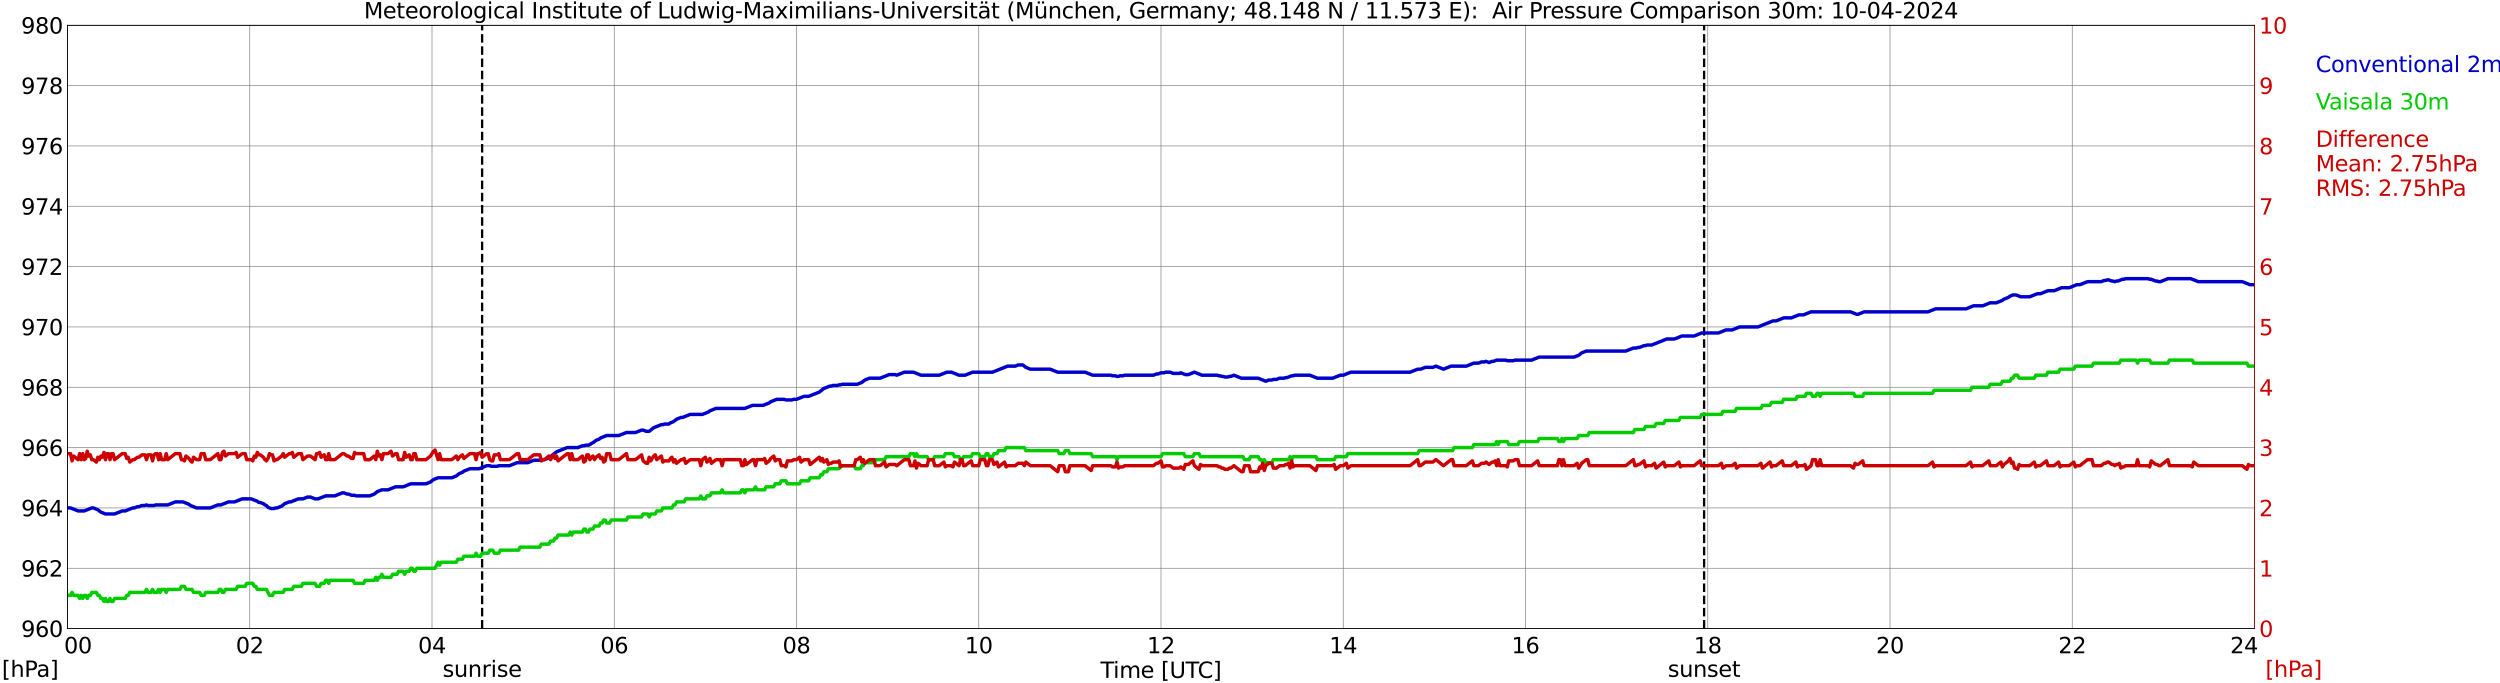 <?xml version="1.0" encoding="utf-8" standalone="no"?>
<!DOCTYPE svg PUBLIC "-//W3C//DTD SVG 1.1//EN"
  "http://www.w3.org/Graphics/SVG/1.1/DTD/svg11.dtd">
<svg xmlns:xlink="http://www.w3.org/1999/xlink" width="1085.4pt" height="296.64pt" viewBox="0 0 1085.4 296.64" xmlns="http://www.w3.org/2000/svg" version="1.1">
 <defs>
  <style type="text/css">*{stroke-linejoin: round; stroke-linecap: butt}</style>
 </defs>
 <g id="figure_1">
  <g id="patch_1">
   <path d="M 0 296.64 
L 1085.4 296.64 
L 1085.4 0 
L 0 0 
z
" style="fill: #ffffff"/>
  </g>
  <g id="axes_1">
   <g id="patch_2">
    <path d="M 29.306 272.909 
L 978.814 272.909 
L 978.814 10.976 
L 29.306 10.976 
z
" style="fill: #ffffff"/>
   </g>
   <g id="patch_3">
    <path d="M 978.814 272.909 
L 978.814 272.909 
L 978.814 10.976 
L 978.814 10.976 
z
" clip-path="url(#p6fa9fda131)" style="fill: #d3d3d3; opacity: 0.25; stroke: #d3d3d3; stroke-linejoin: miter"/>
   </g>
   <g id="matplotlib.axis_1">
    <g id="xtick_1">
     <g id="line2d_1">
      <path d="M 29.306 272.909 
L 29.306 10.976 
" clip-path="url(#p6fa9fda131)" style="fill: none; stroke: #808080; stroke-width: 0.3; stroke-linecap: square"/>
     </g>
     <g id="line2d_2"/>
     <g id="text_1">
      <!--    00 -->
      <g transform="translate(18.733 283.627) scale(0.095 -0.095)">
       <defs>
        <path id="DejaVuSans-20" transform="scale(0.016)"/>
        <path id="DejaVuSans-30" d="M 2034 4250 
Q 1547 4250 1301 3770 
Q 1056 3291 1056 2328 
Q 1056 1369 1301 889 
Q 1547 409 2034 409 
Q 2525 409 2770 889 
Q 3016 1369 3016 2328 
Q 3016 3291 2770 3770 
Q 2525 4250 2034 4250 
z
M 2034 4750 
Q 2819 4750 3233 4129 
Q 3647 3509 3647 2328 
Q 3647 1150 3233 529 
Q 2819 -91 2034 -91 
Q 1250 -91 836 529 
Q 422 1150 422 2328 
Q 422 3509 836 4129 
Q 1250 4750 2034 4750 
z
" transform="scale(0.016)"/>
       </defs>
       <use xlink:href="#DejaVuSans-20"/>
       <use xlink:href="#DejaVuSans-20" transform="translate(31.787 0)"/>
       <use xlink:href="#DejaVuSans-20" transform="translate(63.574 0)"/>
       <use xlink:href="#DejaVuSans-30" transform="translate(95.361 0)"/>
       <use xlink:href="#DejaVuSans-30" transform="translate(158.984 0)"/>
      </g>
     </g>
    </g>
    <g id="xtick_2">
     <g id="line2d_3">
      <path d="M 108.431 272.909 
L 108.431 10.976 
" clip-path="url(#p6fa9fda131)" style="fill: none; stroke: #808080; stroke-width: 0.3; stroke-linecap: square"/>
     </g>
     <g id="line2d_4"/>
     <g id="text_2">
      <!-- 02 -->
      <g transform="translate(102.387 283.627) scale(0.095 -0.095)">
       <defs>
        <path id="DejaVuSans-32" d="M 1228 531 
L 3431 531 
L 3431 0 
L 469 0 
L 469 531 
Q 828 903 1448 1529 
Q 2069 2156 2228 2338 
Q 2531 2678 2651 2914 
Q 2772 3150 2772 3378 
Q 2772 3750 2511 3984 
Q 2250 4219 1831 4219 
Q 1534 4219 1204 4116 
Q 875 4013 500 3803 
L 500 4441 
Q 881 4594 1212 4672 
Q 1544 4750 1819 4750 
Q 2544 4750 2975 4387 
Q 3406 4025 3406 3419 
Q 3406 3131 3298 2873 
Q 3191 2616 2906 2266 
Q 2828 2175 2409 1742 
Q 1991 1309 1228 531 
z
" transform="scale(0.016)"/>
       </defs>
       <use xlink:href="#DejaVuSans-30"/>
       <use xlink:href="#DejaVuSans-32" transform="translate(63.623 0)"/>
      </g>
     </g>
    </g>
    <g id="xtick_3">
     <g id="line2d_5">
      <path d="M 187.557 272.909 
L 187.557 10.976 
" clip-path="url(#p6fa9fda131)" style="fill: none; stroke: #808080; stroke-width: 0.3; stroke-linecap: square"/>
     </g>
     <g id="line2d_6"/>
     <g id="text_3">
      <!-- 04 -->
      <g transform="translate(181.513 283.627) scale(0.095 -0.095)">
       <defs>
        <path id="DejaVuSans-34" d="M 2419 4116 
L 825 1625 
L 2419 1625 
L 2419 4116 
z
M 2253 4666 
L 3047 4666 
L 3047 1625 
L 3713 1625 
L 3713 1100 
L 3047 1100 
L 3047 0 
L 2419 0 
L 2419 1100 
L 313 1100 
L 313 1709 
L 2253 4666 
z
" transform="scale(0.016)"/>
       </defs>
       <use xlink:href="#DejaVuSans-30"/>
       <use xlink:href="#DejaVuSans-34" transform="translate(63.623 0)"/>
      </g>
     </g>
    </g>
    <g id="xtick_4">
     <g id="line2d_7">
      <path d="M 266.683 272.909 
L 266.683 10.976 
" clip-path="url(#p6fa9fda131)" style="fill: none; stroke: #808080; stroke-width: 0.3; stroke-linecap: square"/>
     </g>
     <g id="line2d_8"/>
     <g id="text_4">
      <!-- 06 -->
      <g transform="translate(260.638 283.627) scale(0.095 -0.095)">
       <defs>
        <path id="DejaVuSans-36" d="M 2113 2584 
Q 1688 2584 1439 2293 
Q 1191 2003 1191 1497 
Q 1191 994 1439 701 
Q 1688 409 2113 409 
Q 2538 409 2786 701 
Q 3034 994 3034 1497 
Q 3034 2003 2786 2293 
Q 2538 2584 2113 2584 
z
M 3366 4563 
L 3366 3988 
Q 3128 4100 2886 4159 
Q 2644 4219 2406 4219 
Q 1781 4219 1451 3797 
Q 1122 3375 1075 2522 
Q 1259 2794 1537 2939 
Q 1816 3084 2150 3084 
Q 2853 3084 3261 2657 
Q 3669 2231 3669 1497 
Q 3669 778 3244 343 
Q 2819 -91 2113 -91 
Q 1303 -91 875 529 
Q 447 1150 447 2328 
Q 447 3434 972 4092 
Q 1497 4750 2381 4750 
Q 2619 4750 2861 4703 
Q 3103 4656 3366 4563 
z
" transform="scale(0.016)"/>
       </defs>
       <use xlink:href="#DejaVuSans-30"/>
       <use xlink:href="#DejaVuSans-36" transform="translate(63.623 0)"/>
      </g>
     </g>
    </g>
    <g id="xtick_5">
     <g id="line2d_9">
      <path d="M 345.808 272.909 
L 345.808 10.976 
" clip-path="url(#p6fa9fda131)" style="fill: none; stroke: #808080; stroke-width: 0.3; stroke-linecap: square"/>
     </g>
     <g id="line2d_10"/>
     <g id="text_5">
      <!-- 08 -->
      <g transform="translate(339.764 283.627) scale(0.095 -0.095)">
       <defs>
        <path id="DejaVuSans-38" d="M 2034 2216 
Q 1584 2216 1326 1975 
Q 1069 1734 1069 1313 
Q 1069 891 1326 650 
Q 1584 409 2034 409 
Q 2484 409 2743 651 
Q 3003 894 3003 1313 
Q 3003 1734 2745 1975 
Q 2488 2216 2034 2216 
z
M 1403 2484 
Q 997 2584 770 2862 
Q 544 3141 544 3541 
Q 544 4100 942 4425 
Q 1341 4750 2034 4750 
Q 2731 4750 3128 4425 
Q 3525 4100 3525 3541 
Q 3525 3141 3298 2862 
Q 3072 2584 2669 2484 
Q 3125 2378 3379 2068 
Q 3634 1759 3634 1313 
Q 3634 634 3220 271 
Q 2806 -91 2034 -91 
Q 1263 -91 848 271 
Q 434 634 434 1313 
Q 434 1759 690 2068 
Q 947 2378 1403 2484 
z
M 1172 3481 
Q 1172 3119 1398 2916 
Q 1625 2713 2034 2713 
Q 2441 2713 2670 2916 
Q 2900 3119 2900 3481 
Q 2900 3844 2670 4047 
Q 2441 4250 2034 4250 
Q 1625 4250 1398 4047 
Q 1172 3844 1172 3481 
z
" transform="scale(0.016)"/>
       </defs>
       <use xlink:href="#DejaVuSans-30"/>
       <use xlink:href="#DejaVuSans-38" transform="translate(63.623 0)"/>
      </g>
     </g>
    </g>
    <g id="xtick_6">
     <g id="line2d_11">
      <path d="M 424.934 272.909 
L 424.934 10.976 
" clip-path="url(#p6fa9fda131)" style="fill: none; stroke: #808080; stroke-width: 0.3; stroke-linecap: square"/>
     </g>
     <g id="line2d_12"/>
     <g id="text_6">
      <!-- 10 -->
      <g transform="translate(418.89 283.627) scale(0.095 -0.095)">
       <defs>
        <path id="DejaVuSans-31" d="M 794 531 
L 1825 531 
L 1825 4091 
L 703 3866 
L 703 4441 
L 1819 4666 
L 2450 4666 
L 2450 531 
L 3481 531 
L 3481 0 
L 794 0 
L 794 531 
z
" transform="scale(0.016)"/>
       </defs>
       <use xlink:href="#DejaVuSans-31"/>
       <use xlink:href="#DejaVuSans-30" transform="translate(63.623 0)"/>
      </g>
     </g>
    </g>
    <g id="xtick_7">
     <g id="line2d_13">
      <path d="M 504.06 272.909 
L 504.06 10.976 
" clip-path="url(#p6fa9fda131)" style="fill: none; stroke: #808080; stroke-width: 0.3; stroke-linecap: square"/>
     </g>
     <g id="line2d_14"/>
     <g id="text_7">
      <!-- 12 -->
      <g transform="translate(498.015 283.627) scale(0.095 -0.095)">
       <use xlink:href="#DejaVuSans-31"/>
       <use xlink:href="#DejaVuSans-32" transform="translate(63.623 0)"/>
      </g>
     </g>
    </g>
    <g id="xtick_8">
     <g id="line2d_15">
      <path d="M 583.185 272.909 
L 583.185 10.976 
" clip-path="url(#p6fa9fda131)" style="fill: none; stroke: #808080; stroke-width: 0.3; stroke-linecap: square"/>
     </g>
     <g id="line2d_16"/>
     <g id="text_8">
      <!-- 14 -->
      <g transform="translate(577.141 283.627) scale(0.095 -0.095)">
       <use xlink:href="#DejaVuSans-31"/>
       <use xlink:href="#DejaVuSans-34" transform="translate(63.623 0)"/>
      </g>
     </g>
    </g>
    <g id="xtick_9">
     <g id="line2d_17">
      <path d="M 662.311 272.909 
L 662.311 10.976 
" clip-path="url(#p6fa9fda131)" style="fill: none; stroke: #808080; stroke-width: 0.3; stroke-linecap: square"/>
     </g>
     <g id="line2d_18"/>
     <g id="text_9">
      <!-- 16 -->
      <g transform="translate(656.267 283.627) scale(0.095 -0.095)">
       <use xlink:href="#DejaVuSans-31"/>
       <use xlink:href="#DejaVuSans-36" transform="translate(63.623 0)"/>
      </g>
     </g>
    </g>
    <g id="xtick_10">
     <g id="line2d_19">
      <path d="M 741.437 272.909 
L 741.437 10.976 
" clip-path="url(#p6fa9fda131)" style="fill: none; stroke: #808080; stroke-width: 0.3; stroke-linecap: square"/>
     </g>
     <g id="line2d_20"/>
     <g id="text_10">
      <!-- 18 -->
      <g transform="translate(735.392 283.627) scale(0.095 -0.095)">
       <use xlink:href="#DejaVuSans-31"/>
       <use xlink:href="#DejaVuSans-38" transform="translate(63.623 0)"/>
      </g>
     </g>
    </g>
    <g id="xtick_11">
     <g id="line2d_21">
      <path d="M 820.562 272.909 
L 820.562 10.976 
" clip-path="url(#p6fa9fda131)" style="fill: none; stroke: #808080; stroke-width: 0.3; stroke-linecap: square"/>
     </g>
     <g id="line2d_22"/>
     <g id="text_11">
      <!-- 20 -->
      <g transform="translate(814.518 283.627) scale(0.095 -0.095)">
       <use xlink:href="#DejaVuSans-32"/>
       <use xlink:href="#DejaVuSans-30" transform="translate(63.623 0)"/>
      </g>
     </g>
    </g>
    <g id="xtick_12">
     <g id="line2d_23">
      <path d="M 899.688 272.909 
L 899.688 10.976 
" clip-path="url(#p6fa9fda131)" style="fill: none; stroke: #808080; stroke-width: 0.3; stroke-linecap: square"/>
     </g>
     <g id="line2d_24"/>
     <g id="text_12">
      <!-- 22 -->
      <g transform="translate(893.644 283.627) scale(0.095 -0.095)">
       <use xlink:href="#DejaVuSans-32"/>
       <use xlink:href="#DejaVuSans-32" transform="translate(63.623 0)"/>
      </g>
     </g>
    </g>
    <g id="xtick_13">
     <g id="line2d_25">
      <path d="M 978.814 272.909 
L 978.814 10.976 
" clip-path="url(#p6fa9fda131)" style="fill: none; stroke: #808080; stroke-width: 0.3; stroke-linecap: square"/>
     </g>
     <g id="line2d_26"/>
     <g id="text_13">
      <!-- 24    -->
      <g transform="translate(968.241 283.627) scale(0.095 -0.095)">
       <use xlink:href="#DejaVuSans-32"/>
       <use xlink:href="#DejaVuSans-34" transform="translate(63.623 0)"/>
       <use xlink:href="#DejaVuSans-20" transform="translate(127.246 0)"/>
       <use xlink:href="#DejaVuSans-20" transform="translate(159.033 0)"/>
       <use xlink:href="#DejaVuSans-20" transform="translate(190.82 0)"/>
      </g>
     </g>
    </g>
    <g id="text_14">
     <!-- Time [UTC] -->
     <g transform="translate(477.806 294.322) scale(0.095 -0.095)">
      <defs>
       <path id="DejaVuSans-54" d="M -19 4666 
L 3928 4666 
L 3928 4134 
L 2272 4134 
L 2272 0 
L 1638 0 
L 1638 4134 
L -19 4134 
L -19 4666 
z
" transform="scale(0.016)"/>
       <path id="DejaVuSans-69" d="M 603 3500 
L 1178 3500 
L 1178 0 
L 603 0 
L 603 3500 
z
M 603 4863 
L 1178 4863 
L 1178 4134 
L 603 4134 
L 603 4863 
z
" transform="scale(0.016)"/>
       <path id="DejaVuSans-6d" d="M 3328 2828 
Q 3544 3216 3844 3400 
Q 4144 3584 4550 3584 
Q 5097 3584 5394 3201 
Q 5691 2819 5691 2113 
L 5691 0 
L 5113 0 
L 5113 2094 
Q 5113 2597 4934 2840 
Q 4756 3084 4391 3084 
Q 3944 3084 3684 2787 
Q 3425 2491 3425 1978 
L 3425 0 
L 2847 0 
L 2847 2094 
Q 2847 2600 2669 2842 
Q 2491 3084 2119 3084 
Q 1678 3084 1418 2786 
Q 1159 2488 1159 1978 
L 1159 0 
L 581 0 
L 581 3500 
L 1159 3500 
L 1159 2956 
Q 1356 3278 1631 3431 
Q 1906 3584 2284 3584 
Q 2666 3584 2933 3390 
Q 3200 3197 3328 2828 
z
" transform="scale(0.016)"/>
       <path id="DejaVuSans-65" d="M 3597 1894 
L 3597 1613 
L 953 1613 
Q 991 1019 1311 708 
Q 1631 397 2203 397 
Q 2534 397 2845 478 
Q 3156 559 3463 722 
L 3463 178 
Q 3153 47 2828 -22 
Q 2503 -91 2169 -91 
Q 1331 -91 842 396 
Q 353 884 353 1716 
Q 353 2575 817 3079 
Q 1281 3584 2069 3584 
Q 2775 3584 3186 3129 
Q 3597 2675 3597 1894 
z
M 3022 2063 
Q 3016 2534 2758 2815 
Q 2500 3097 2075 3097 
Q 1594 3097 1305 2825 
Q 1016 2553 972 2059 
L 3022 2063 
z
" transform="scale(0.016)"/>
       <path id="DejaVuSans-5b" d="M 550 4863 
L 1875 4863 
L 1875 4416 
L 1125 4416 
L 1125 -397 
L 1875 -397 
L 1875 -844 
L 550 -844 
L 550 4863 
z
" transform="scale(0.016)"/>
       <path id="DejaVuSans-55" d="M 556 4666 
L 1191 4666 
L 1191 1831 
Q 1191 1081 1462 751 
Q 1734 422 2344 422 
Q 2950 422 3222 751 
Q 3494 1081 3494 1831 
L 3494 4666 
L 4128 4666 
L 4128 1753 
Q 4128 841 3676 375 
Q 3225 -91 2344 -91 
Q 1459 -91 1007 375 
Q 556 841 556 1753 
L 556 4666 
z
" transform="scale(0.016)"/>
       <path id="DejaVuSans-43" d="M 4122 4306 
L 4122 3641 
Q 3803 3938 3442 4084 
Q 3081 4231 2675 4231 
Q 1875 4231 1450 3742 
Q 1025 3253 1025 2328 
Q 1025 1406 1450 917 
Q 1875 428 2675 428 
Q 3081 428 3442 575 
Q 3803 722 4122 1019 
L 4122 359 
Q 3791 134 3420 21 
Q 3050 -91 2638 -91 
Q 1578 -91 968 557 
Q 359 1206 359 2328 
Q 359 3453 968 4101 
Q 1578 4750 2638 4750 
Q 3056 4750 3426 4639 
Q 3797 4528 4122 4306 
z
" transform="scale(0.016)"/>
       <path id="DejaVuSans-5d" d="M 1947 4863 
L 1947 -844 
L 622 -844 
L 622 -397 
L 1369 -397 
L 1369 4416 
L 622 4416 
L 622 4863 
L 1947 4863 
z
" transform="scale(0.016)"/>
      </defs>
      <use xlink:href="#DejaVuSans-54"/>
      <use xlink:href="#DejaVuSans-69" transform="translate(57.959 0)"/>
      <use xlink:href="#DejaVuSans-6d" transform="translate(85.742 0)"/>
      <use xlink:href="#DejaVuSans-65" transform="translate(183.154 0)"/>
      <use xlink:href="#DejaVuSans-20" transform="translate(244.678 0)"/>
      <use xlink:href="#DejaVuSans-5b" transform="translate(276.465 0)"/>
      <use xlink:href="#DejaVuSans-55" transform="translate(315.479 0)"/>
      <use xlink:href="#DejaVuSans-54" transform="translate(388.672 0)"/>
      <use xlink:href="#DejaVuSans-43" transform="translate(443.881 0)"/>
      <use xlink:href="#DejaVuSans-5d" transform="translate(513.705 0)"/>
     </g>
    </g>
   </g>
   <g id="matplotlib.axis_2">
    <g id="ytick_1">
     <g id="line2d_27">
      <path d="M 29.306 272.909 
L 978.814 272.909 
" clip-path="url(#p6fa9fda131)" style="fill: none; stroke: #808080; stroke-width: 0.3; stroke-linecap: square"/>
     </g>
     <g id="line2d_28"/>
     <g id="text_15">
      <!-- 960 -->
      <g transform="translate(9.173 276.518) scale(0.095 -0.095)">
       <defs>
        <path id="DejaVuSans-39" d="M 703 97 
L 703 672 
Q 941 559 1184 500 
Q 1428 441 1663 441 
Q 2288 441 2617 861 
Q 2947 1281 2994 2138 
Q 2813 1869 2534 1725 
Q 2256 1581 1919 1581 
Q 1219 1581 811 2004 
Q 403 2428 403 3163 
Q 403 3881 828 4315 
Q 1253 4750 1959 4750 
Q 2769 4750 3195 4129 
Q 3622 3509 3622 2328 
Q 3622 1225 3098 567 
Q 2575 -91 1691 -91 
Q 1453 -91 1209 -44 
Q 966 3 703 97 
z
M 1959 2075 
Q 2384 2075 2632 2365 
Q 2881 2656 2881 3163 
Q 2881 3666 2632 3958 
Q 2384 4250 1959 4250 
Q 1534 4250 1286 3958 
Q 1038 3666 1038 3163 
Q 1038 2656 1286 2365 
Q 1534 2075 1959 2075 
z
" transform="scale(0.016)"/>
       </defs>
       <use xlink:href="#DejaVuSans-39"/>
       <use xlink:href="#DejaVuSans-36" transform="translate(63.623 0)"/>
       <use xlink:href="#DejaVuSans-30" transform="translate(127.246 0)"/>
      </g>
     </g>
    </g>
    <g id="ytick_2">
     <g id="line2d_29">
      <path d="M 29.306 246.715 
L 978.814 246.715 
" clip-path="url(#p6fa9fda131)" style="fill: none; stroke: #808080; stroke-width: 0.3; stroke-linecap: square"/>
     </g>
     <g id="line2d_30"/>
     <g id="text_16">
      <!-- 962 -->
      <g transform="translate(9.173 250.325) scale(0.095 -0.095)">
       <use xlink:href="#DejaVuSans-39"/>
       <use xlink:href="#DejaVuSans-36" transform="translate(63.623 0)"/>
       <use xlink:href="#DejaVuSans-32" transform="translate(127.246 0)"/>
      </g>
     </g>
    </g>
    <g id="ytick_3">
     <g id="line2d_31">
      <path d="M 29.306 220.522 
L 978.814 220.522 
" clip-path="url(#p6fa9fda131)" style="fill: none; stroke: #808080; stroke-width: 0.3; stroke-linecap: square"/>
     </g>
     <g id="line2d_32"/>
     <g id="text_17">
      <!-- 964 -->
      <g transform="translate(9.173 224.131) scale(0.095 -0.095)">
       <use xlink:href="#DejaVuSans-39"/>
       <use xlink:href="#DejaVuSans-36" transform="translate(63.623 0)"/>
       <use xlink:href="#DejaVuSans-34" transform="translate(127.246 0)"/>
      </g>
     </g>
    </g>
    <g id="ytick_4">
     <g id="line2d_33">
      <path d="M 29.306 194.329 
L 978.814 194.329 
" clip-path="url(#p6fa9fda131)" style="fill: none; stroke: #808080; stroke-width: 0.3; stroke-linecap: square"/>
     </g>
     <g id="line2d_34"/>
     <g id="text_18">
      <!-- 966 -->
      <g transform="translate(9.173 197.938) scale(0.095 -0.095)">
       <use xlink:href="#DejaVuSans-39"/>
       <use xlink:href="#DejaVuSans-36" transform="translate(63.623 0)"/>
       <use xlink:href="#DejaVuSans-36" transform="translate(127.246 0)"/>
      </g>
     </g>
    </g>
    <g id="ytick_5">
     <g id="line2d_35">
      <path d="M 29.306 168.136 
L 978.814 168.136 
" clip-path="url(#p6fa9fda131)" style="fill: none; stroke: #808080; stroke-width: 0.3; stroke-linecap: square"/>
     </g>
     <g id="line2d_36"/>
     <g id="text_19">
      <!-- 968 -->
      <g transform="translate(9.173 171.745) scale(0.095 -0.095)">
       <use xlink:href="#DejaVuSans-39"/>
       <use xlink:href="#DejaVuSans-36" transform="translate(63.623 0)"/>
       <use xlink:href="#DejaVuSans-38" transform="translate(127.246 0)"/>
      </g>
     </g>
    </g>
    <g id="ytick_6">
     <g id="line2d_37">
      <path d="M 29.306 141.942 
L 978.814 141.942 
" clip-path="url(#p6fa9fda131)" style="fill: none; stroke: #808080; stroke-width: 0.3; stroke-linecap: square"/>
     </g>
     <g id="line2d_38"/>
     <g id="text_20">
      <!-- 970 -->
      <g transform="translate(9.173 145.551) scale(0.095 -0.095)">
       <defs>
        <path id="DejaVuSans-37" d="M 525 4666 
L 3525 4666 
L 3525 4397 
L 1831 0 
L 1172 0 
L 2766 4134 
L 525 4134 
L 525 4666 
z
" transform="scale(0.016)"/>
       </defs>
       <use xlink:href="#DejaVuSans-39"/>
       <use xlink:href="#DejaVuSans-37" transform="translate(63.623 0)"/>
       <use xlink:href="#DejaVuSans-30" transform="translate(127.246 0)"/>
      </g>
     </g>
    </g>
    <g id="ytick_7">
     <g id="line2d_39">
      <path d="M 29.306 115.749 
L 978.814 115.749 
" clip-path="url(#p6fa9fda131)" style="fill: none; stroke: #808080; stroke-width: 0.3; stroke-linecap: square"/>
     </g>
     <g id="line2d_40"/>
     <g id="text_21">
      <!-- 972 -->
      <g transform="translate(9.173 119.358) scale(0.095 -0.095)">
       <use xlink:href="#DejaVuSans-39"/>
       <use xlink:href="#DejaVuSans-37" transform="translate(63.623 0)"/>
       <use xlink:href="#DejaVuSans-32" transform="translate(127.246 0)"/>
      </g>
     </g>
    </g>
    <g id="ytick_8">
     <g id="line2d_41">
      <path d="M 29.306 89.556 
L 978.814 89.556 
" clip-path="url(#p6fa9fda131)" style="fill: none; stroke: #808080; stroke-width: 0.3; stroke-linecap: square"/>
     </g>
     <g id="line2d_42"/>
     <g id="text_22">
      <!-- 974 -->
      <g transform="translate(9.173 93.165) scale(0.095 -0.095)">
       <use xlink:href="#DejaVuSans-39"/>
       <use xlink:href="#DejaVuSans-37" transform="translate(63.623 0)"/>
       <use xlink:href="#DejaVuSans-34" transform="translate(127.246 0)"/>
      </g>
     </g>
    </g>
    <g id="ytick_9">
     <g id="line2d_43">
      <path d="M 29.306 63.362 
L 978.814 63.362 
" clip-path="url(#p6fa9fda131)" style="fill: none; stroke: #808080; stroke-width: 0.3; stroke-linecap: square"/>
     </g>
     <g id="line2d_44"/>
     <g id="text_23">
      <!-- 976 -->
      <g transform="translate(9.173 66.972) scale(0.095 -0.095)">
       <use xlink:href="#DejaVuSans-39"/>
       <use xlink:href="#DejaVuSans-37" transform="translate(63.623 0)"/>
       <use xlink:href="#DejaVuSans-36" transform="translate(127.246 0)"/>
      </g>
     </g>
    </g>
    <g id="ytick_10">
     <g id="line2d_45">
      <path d="M 29.306 37.169 
L 978.814 37.169 
" clip-path="url(#p6fa9fda131)" style="fill: none; stroke: #808080; stroke-width: 0.3; stroke-linecap: square"/>
     </g>
     <g id="line2d_46"/>
     <g id="text_24">
      <!-- 978 -->
      <g transform="translate(9.173 40.778) scale(0.095 -0.095)">
       <use xlink:href="#DejaVuSans-39"/>
       <use xlink:href="#DejaVuSans-37" transform="translate(63.623 0)"/>
       <use xlink:href="#DejaVuSans-38" transform="translate(127.246 0)"/>
      </g>
     </g>
    </g>
    <g id="ytick_11">
     <g id="line2d_47">
      <path d="M 29.306 10.976 
L 978.814 10.976 
" clip-path="url(#p6fa9fda131)" style="fill: none; stroke: #808080; stroke-width: 0.3; stroke-linecap: square"/>
     </g>
     <g id="line2d_48"/>
     <g id="text_25">
      <!-- 980 -->
      <g transform="translate(9.173 14.585) scale(0.095 -0.095)">
       <use xlink:href="#DejaVuSans-39"/>
       <use xlink:href="#DejaVuSans-38" transform="translate(63.623 0)"/>
       <use xlink:href="#DejaVuSans-30" transform="translate(127.246 0)"/>
      </g>
     </g>
    </g>
   </g>
   <g id="line2d_49">
    <path d="M 209.317 272.909 
L 209.317 10.976 
" clip-path="url(#p6fa9fda131)" style="fill: none; stroke-dasharray: 3.7,1.6; stroke-dashoffset: 0; stroke: #000000"/>
   </g>
   <g id="line2d_50">
    <path d="M 739.854 272.909 
L 739.854 10.976 
" clip-path="url(#p6fa9fda131)" style="fill: none; stroke-dasharray: 3.7,1.6; stroke-dashoffset: 0; stroke: #000000"/>
   </g>
   <g id="line2d_51">
    <path d="M 29.306 220.522 
L 30.625 220.522 
L 33.921 221.832 
L 36.559 221.832 
L 39.856 220.522 
L 40.515 220.522 
L 42.493 221.308 
L 43.812 222.356 
L 45.79 223.142 
L 49.747 223.142 
L 53.043 221.832 
L 54.362 221.832 
L 57.659 220.522 
L 58.319 220.522 
L 59.637 219.998 
L 60.297 219.998 
L 61.615 219.474 
L 62.934 219.474 
L 63.594 219.213 
L 64.253 219.474 
L 66.89 219.474 
L 67.55 219.213 
L 72.825 219.213 
L 76.122 217.903 
L 79.419 217.903 
L 82.056 218.951 
L 82.716 219.474 
L 85.353 220.522 
L 91.288 220.522 
L 94.584 219.213 
L 95.903 219.213 
L 99.2 217.903 
L 101.838 217.903 
L 105.135 216.593 
L 109.091 216.593 
L 111.728 217.641 
L 112.388 218.165 
L 113.047 218.165 
L 114.366 218.689 
L 115.025 219.213 
L 115.685 219.474 
L 116.344 220.26 
L 117.663 220.784 
L 118.982 220.784 
L 119.641 220.522 
L 120.3 220.522 
L 122.278 219.736 
L 123.597 218.689 
L 125.575 217.903 
L 126.235 217.903 
L 129.532 216.593 
L 131.51 216.593 
L 133.488 215.807 
L 134.807 215.807 
L 136.785 216.593 
L 138.104 216.593 
L 141.4 215.284 
L 145.357 215.284 
L 148.654 213.974 
L 149.313 213.974 
L 150.632 214.498 
L 151.291 214.498 
L 152.61 215.022 
L 153.929 215.022 
L 154.588 215.284 
L 160.523 215.284 
L 162.501 214.498 
L 163.819 213.45 
L 165.798 212.664 
L 168.435 212.664 
L 171.732 211.355 
L 175.029 211.355 
L 178.326 210.045 
L 184.92 210.045 
L 186.898 209.259 
L 188.216 208.211 
L 190.195 207.426 
L 196.129 207.426 
L 198.107 206.64 
L 199.426 205.592 
L 200.745 205.068 
L 201.404 204.544 
L 204.042 203.497 
L 207.998 203.497 
L 211.295 202.187 
L 212.614 202.187 
L 213.273 202.449 
L 215.91 202.449 
L 216.57 202.187 
L 221.186 202.187 
L 224.482 200.877 
L 229.098 200.877 
L 231.736 199.829 
L 235.033 199.829 
L 235.692 199.568 
L 236.351 199.568 
L 238.329 198.782 
L 241.626 196.162 
L 246.242 194.329 
L 250.858 194.329 
L 252.836 193.543 
L 253.495 193.543 
L 254.155 193.281 
L 255.473 193.281 
L 256.133 193.019 
L 256.792 192.495 
L 257.451 192.233 
L 258.77 191.186 
L 260.089 190.662 
L 260.748 190.138 
L 263.386 189.09 
L 268.661 189.09 
L 271.958 187.781 
L 275.914 187.781 
L 278.552 186.733 
L 279.211 186.733 
L 280.53 187.257 
L 281.849 187.257 
L 283.827 185.685 
L 287.124 184.375 
L 287.783 184.375 
L 288.442 184.113 
L 290.42 184.113 
L 291.08 183.59 
L 292.399 183.066 
L 293.717 182.018 
L 295.696 181.232 
L 296.355 181.232 
L 299.652 179.923 
L 304.927 179.923 
L 307.564 178.875 
L 308.224 178.351 
L 310.861 177.303 
L 323.39 177.303 
L 326.686 175.994 
L 331.302 175.994 
L 333.94 174.946 
L 334.599 174.422 
L 337.236 173.374 
L 340.533 173.374 
L 341.193 173.636 
L 343.83 173.636 
L 344.49 173.374 
L 345.808 173.374 
L 349.105 172.065 
L 351.083 172.065 
L 355.699 170.231 
L 357.677 168.659 
L 360.315 167.612 
L 360.974 167.612 
L 361.634 167.35 
L 363.612 167.35 
L 364.271 167.088 
L 364.93 167.088 
L 365.59 166.826 
L 372.184 166.826 
L 374.162 166.04 
L 375.481 164.992 
L 377.459 164.207 
L 382.074 164.207 
L 386.031 162.635 
L 388.668 162.635 
L 389.328 162.897 
L 392.624 161.587 
L 396.581 161.587 
L 399.878 162.897 
L 407.79 162.897 
L 411.087 161.587 
L 413.065 161.587 
L 416.362 162.897 
L 419 162.897 
L 422.297 161.587 
L 430.869 161.587 
L 437.462 158.968 
L 440.759 158.968 
L 442.078 158.444 
L 444.056 158.444 
L 445.375 159.492 
L 447.353 160.278 
L 455.925 160.278 
L 459.222 161.587 
L 471.091 161.587 
L 474.388 162.897 
L 482.3 162.897 
L 482.96 163.159 
L 484.278 163.159 
L 484.938 163.421 
L 485.597 163.421 
L 486.256 163.159 
L 487.575 163.159 
L 488.235 162.897 
L 500.763 162.897 
L 502.082 162.373 
L 502.741 162.373 
L 504.06 161.849 
L 505.379 161.849 
L 506.038 161.587 
L 508.016 161.587 
L 509.335 162.111 
L 511.972 162.111 
L 512.632 161.849 
L 514.61 162.635 
L 515.929 162.635 
L 518.566 161.587 
L 521.863 162.897 
L 528.457 162.897 
L 529.116 163.159 
L 529.776 163.159 
L 530.435 163.421 
L 531.094 163.421 
L 531.754 163.683 
L 533.073 163.683 
L 533.732 163.421 
L 534.391 163.421 
L 535.71 162.897 
L 539.007 164.207 
L 546.26 164.207 
L 549.557 165.516 
L 550.876 164.992 
L 552.195 164.992 
L 552.854 164.73 
L 554.173 164.73 
L 555.491 164.207 
L 557.47 164.207 
L 558.129 163.945 
L 558.788 163.945 
L 560.766 163.159 
L 561.426 163.159 
L 562.085 162.897 
L 568.679 162.897 
L 571.976 164.207 
L 578.57 164.207 
L 581.867 162.897 
L 583.185 162.897 
L 586.482 161.587 
L 612.198 161.587 
L 615.495 160.278 
L 616.814 160.278 
L 618.792 159.492 
L 622.089 159.492 
L 623.408 158.968 
L 626.705 160.278 
L 630.001 158.968 
L 636.595 158.968 
L 639.892 157.658 
L 641.87 157.658 
L 643.189 157.134 
L 644.508 157.134 
L 645.167 156.872 
L 646.486 157.396 
L 647.805 156.872 
L 648.464 156.872 
L 649.783 156.349 
L 653.739 156.349 
L 654.399 156.61 
L 657.036 156.61 
L 657.695 156.349 
L 664.949 156.349 
L 668.246 155.039 
L 683.411 155.039 
L 685.389 154.253 
L 686.708 153.205 
L 688.686 152.42 
L 705.83 152.42 
L 709.127 151.11 
L 710.446 151.11 
L 711.105 150.848 
L 711.765 150.848 
L 713.743 150.062 
L 714.402 150.062 
L 715.062 149.8 
L 717.04 149.8 
L 723.633 147.181 
L 726.93 147.181 
L 730.227 145.871 
L 735.502 145.871 
L 738.799 144.562 
L 746.052 144.562 
L 749.349 143.252 
L 751.987 143.252 
L 755.284 141.942 
L 763.196 141.942 
L 769.79 139.323 
L 771.109 139.323 
L 774.406 138.013 
L 777.703 138.013 
L 781 136.704 
L 782.978 136.704 
L 786.275 135.394 
L 803.419 135.394 
L 806.056 136.442 
L 806.715 136.442 
L 809.353 135.394 
L 837.047 135.394 
L 840.344 134.084 
L 853.531 134.084 
L 856.828 132.775 
L 860.785 132.775 
L 864.082 131.465 
L 866.719 131.465 
L 869.357 130.417 
L 870.016 129.893 
L 871.994 129.108 
L 872.653 128.584 
L 873.972 128.06 
L 875.291 128.06 
L 877.269 128.846 
L 881.225 128.846 
L 884.522 127.536 
L 885.841 127.536 
L 889.138 126.226 
L 891.775 126.226 
L 895.072 124.917 
L 898.369 124.917 
L 901.666 123.607 
L 902.985 123.607 
L 906.282 122.297 
L 912.216 122.297 
L 913.535 121.773 
L 914.194 121.773 
L 914.854 121.511 
L 915.513 121.511 
L 916.832 122.035 
L 917.491 122.035 
L 918.151 122.297 
L 918.81 122.035 
L 919.469 122.035 
L 921.448 121.25 
L 922.107 121.25 
L 922.766 120.988 
L 932.657 120.988 
L 933.316 121.25 
L 933.976 121.25 
L 935.954 122.035 
L 936.613 122.035 
L 937.273 122.297 
L 937.932 122.297 
L 941.229 120.988 
L 951.12 120.988 
L 954.417 122.297 
L 973.539 122.297 
L 976.836 123.607 
L 978.154 123.607 
L 978.154 123.607 
" clip-path="url(#p6fa9fda131)" style="fill: none; stroke: #0000cc; stroke-width: 1.5; stroke-linecap: square"/>
   </g>
   <g id="line2d_52">
    <path d="M 29.965 258.502 
L 30.625 258.502 
L 31.284 257.193 
L 31.943 258.502 
L 33.921 258.502 
L 34.581 259.812 
L 35.24 258.502 
L 35.9 259.812 
L 36.559 258.502 
L 37.218 258.502 
L 37.878 259.812 
L 38.537 258.502 
L 39.197 258.502 
L 39.856 257.193 
L 41.834 257.193 
L 42.493 258.502 
L 43.153 258.502 
L 43.812 259.812 
L 44.472 259.812 
L 45.131 261.122 
L 45.79 259.812 
L 46.45 261.122 
L 47.109 261.122 
L 47.768 259.812 
L 48.428 261.122 
L 49.087 261.122 
L 49.747 259.812 
L 54.362 259.812 
L 55.022 258.502 
L 55.681 258.502 
L 56.34 257.193 
L 62.934 257.193 
L 63.594 255.883 
L 64.253 257.193 
L 65.572 257.193 
L 66.231 255.883 
L 66.89 257.193 
L 68.209 257.193 
L 68.869 255.883 
L 69.528 257.193 
L 70.187 255.883 
L 71.506 255.883 
L 72.166 257.193 
L 72.825 255.883 
L 78.1 255.883 
L 78.759 254.573 
L 80.078 254.573 
L 80.737 255.883 
L 83.375 255.883 
L 84.034 257.193 
L 86.672 257.193 
L 87.331 258.502 
L 88.65 258.502 
L 89.309 257.193 
L 94.584 257.193 
L 95.244 255.883 
L 95.903 255.883 
L 96.563 257.193 
L 97.222 257.193 
L 97.881 255.883 
L 102.497 255.883 
L 103.156 254.573 
L 106.453 254.573 
L 107.113 253.264 
L 109.75 253.264 
L 110.41 254.573 
L 111.069 254.573 
L 111.728 255.883 
L 115.685 255.883 
L 117.003 258.502 
L 118.322 258.502 
L 118.982 257.193 
L 122.938 257.193 
L 123.597 255.883 
L 126.894 255.883 
L 127.553 254.573 
L 130.85 254.573 
L 131.51 253.264 
L 136.785 253.264 
L 137.444 254.573 
L 138.763 254.573 
L 139.422 253.264 
L 140.741 253.264 
L 141.4 251.954 
L 142.06 251.954 
L 142.719 253.264 
L 143.379 251.954 
L 153.269 251.954 
L 153.929 253.264 
L 157.885 253.264 
L 158.544 251.954 
L 162.501 251.954 
L 163.16 250.644 
L 163.819 251.954 
L 164.479 250.644 
L 165.138 250.644 
L 165.798 249.335 
L 166.457 250.644 
L 169.754 250.644 
L 170.413 249.335 
L 172.391 249.335 
L 173.051 248.025 
L 175.029 248.025 
L 175.688 249.335 
L 176.348 248.025 
L 177.666 248.025 
L 178.326 246.715 
L 178.985 246.715 
L 179.645 248.025 
L 180.304 248.025 
L 180.963 246.715 
L 188.876 246.715 
L 190.195 244.096 
L 190.854 245.406 
L 191.513 244.096 
L 198.107 244.096 
L 198.767 242.786 
L 200.745 242.786 
L 201.404 241.477 
L 206.02 241.477 
L 206.679 240.167 
L 207.339 241.477 
L 208.657 241.477 
L 209.317 240.167 
L 211.954 240.167 
L 212.614 238.857 
L 213.932 238.857 
L 214.592 240.167 
L 216.57 240.167 
L 217.229 238.857 
L 225.142 238.857 
L 225.801 237.548 
L 234.373 237.548 
L 235.033 236.238 
L 238.329 236.238 
L 238.989 234.928 
L 240.308 234.928 
L 240.967 233.619 
L 241.626 233.619 
L 242.286 232.309 
L 246.901 232.309 
L 247.561 231 
L 248.22 232.309 
L 248.88 231 
L 252.836 231 
L 253.495 229.69 
L 254.155 229.69 
L 254.814 231 
L 255.473 231 
L 256.133 229.69 
L 257.451 229.69 
L 258.111 228.38 
L 260.089 228.38 
L 260.748 227.071 
L 261.408 227.071 
L 262.067 225.761 
L 262.726 225.761 
L 263.386 227.071 
L 264.705 227.071 
L 265.364 225.761 
L 271.958 225.761 
L 272.617 224.451 
L 278.552 224.451 
L 279.211 223.142 
L 281.189 223.142 
L 281.849 224.451 
L 282.508 223.142 
L 284.486 223.142 
L 285.145 221.832 
L 287.124 221.832 
L 287.783 220.522 
L 291.739 220.522 
L 292.399 219.213 
L 293.058 219.213 
L 293.717 217.903 
L 297.014 217.903 
L 297.674 216.593 
L 303.608 216.593 
L 304.267 215.284 
L 304.927 216.593 
L 306.246 216.593 
L 306.905 215.284 
L 308.224 215.284 
L 308.883 213.974 
L 312.839 213.974 
L 313.499 212.664 
L 314.158 213.974 
L 321.411 213.974 
L 322.071 212.664 
L 322.73 212.664 
L 323.39 213.974 
L 324.049 212.664 
L 327.346 212.664 
L 328.005 211.355 
L 328.665 212.664 
L 331.961 212.664 
L 332.621 211.355 
L 335.918 211.355 
L 336.577 210.045 
L 338.555 210.045 
L 339.215 208.735 
L 341.193 208.735 
L 341.852 210.045 
L 347.127 210.045 
L 347.787 208.735 
L 351.083 208.735 
L 351.743 207.426 
L 355.699 207.426 
L 356.359 206.116 
L 357.018 206.116 
L 357.677 204.806 
L 358.996 204.806 
L 359.655 203.497 
L 364.271 203.497 
L 364.93 202.187 
L 370.865 202.187 
L 371.524 203.497 
L 373.502 203.497 
L 374.162 202.187 
L 374.821 202.187 
L 375.481 200.877 
L 379.437 200.877 
L 380.096 199.568 
L 384.053 199.568 
L 384.712 198.258 
L 394.603 198.258 
L 395.262 196.948 
L 396.581 196.948 
L 397.24 198.258 
L 397.899 196.948 
L 398.559 198.258 
L 402.515 198.258 
L 403.175 199.568 
L 405.153 199.568 
L 405.812 198.258 
L 409.768 198.258 
L 410.428 196.948 
L 413.725 196.948 
L 414.384 198.258 
L 416.362 198.258 
L 417.022 199.568 
L 417.681 199.568 
L 418.34 198.258 
L 421.637 198.258 
L 422.297 196.948 
L 424.934 196.948 
L 425.593 198.258 
L 427.572 198.258 
L 428.231 196.948 
L 428.89 196.948 
L 429.55 198.258 
L 430.869 198.258 
L 431.528 196.948 
L 432.847 196.948 
L 433.506 195.639 
L 436.144 195.639 
L 436.803 194.329 
L 444.716 194.329 
L 445.375 195.639 
L 459.222 195.639 
L 459.881 196.948 
L 461.859 196.948 
L 462.519 195.639 
L 463.838 195.639 
L 464.497 196.948 
L 473.728 196.948 
L 474.388 198.258 
L 484.278 198.258 
L 484.938 199.568 
L 485.597 198.258 
L 504.06 198.258 
L 504.719 196.948 
L 513.95 196.948 
L 514.61 198.258 
L 517.907 198.258 
L 518.566 196.948 
L 520.544 196.948 
L 521.204 198.258 
L 539.666 198.258 
L 540.326 199.568 
L 542.304 199.568 
L 542.963 198.258 
L 546.26 198.258 
L 546.919 199.568 
L 547.579 199.568 
L 548.238 200.877 
L 548.898 199.568 
L 549.557 200.877 
L 552.195 200.877 
L 552.854 199.568 
L 559.448 199.568 
L 560.107 198.258 
L 560.766 199.568 
L 561.426 198.258 
L 571.317 198.258 
L 571.976 199.568 
L 579.229 199.568 
L 579.889 198.258 
L 584.504 198.258 
L 585.164 196.948 
L 615.495 196.948 
L 616.154 195.639 
L 630.661 195.639 
L 631.32 194.329 
L 639.233 194.329 
L 639.892 193.019 
L 649.123 193.019 
L 649.783 191.71 
L 650.442 193.019 
L 651.102 191.71 
L 654.399 191.71 
L 655.058 193.019 
L 659.014 193.019 
L 659.674 191.71 
L 667.586 191.71 
L 668.246 190.4 
L 676.158 190.4 
L 676.817 191.71 
L 677.477 191.71 
L 678.136 190.4 
L 678.796 191.71 
L 679.455 190.4 
L 684.73 190.4 
L 685.389 189.09 
L 689.346 189.09 
L 690.005 187.781 
L 709.127 187.781 
L 709.786 186.471 
L 713.743 186.471 
L 714.402 185.161 
L 718.358 185.161 
L 719.018 183.852 
L 722.315 183.852 
L 722.974 182.542 
L 728.909 182.542 
L 729.568 181.232 
L 738.14 181.232 
L 738.799 179.923 
L 747.371 179.923 
L 748.031 178.613 
L 753.306 178.613 
L 753.965 177.303 
L 764.515 177.303 
L 765.174 175.994 
L 768.471 175.994 
L 769.131 174.684 
L 773.746 174.684 
L 774.406 173.374 
L 779.681 173.374 
L 780.34 172.065 
L 783.637 172.065 
L 784.296 170.755 
L 786.275 170.755 
L 786.934 172.065 
L 788.253 172.065 
L 788.912 170.755 
L 789.572 170.755 
L 790.231 172.065 
L 790.89 170.755 
L 804.737 170.755 
L 805.397 172.065 
L 808.694 172.065 
L 809.353 170.755 
L 839.025 170.755 
L 839.684 169.445 
L 855.51 169.445 
L 856.169 168.136 
L 863.422 168.136 
L 864.082 166.826 
L 868.697 166.826 
L 869.357 165.516 
L 872.653 165.516 
L 873.313 164.207 
L 873.972 164.207 
L 874.632 162.897 
L 875.95 162.897 
L 876.61 164.207 
L 883.204 164.207 
L 883.863 162.897 
L 888.479 162.897 
L 889.138 161.587 
L 893.754 161.587 
L 894.413 160.278 
L 900.347 160.278 
L 901.007 158.968 
L 908.26 158.968 
L 908.919 157.658 
L 920.129 157.658 
L 920.788 156.349 
L 927.382 156.349 
L 928.041 157.658 
L 928.701 156.349 
L 933.316 156.349 
L 933.976 157.658 
L 941.229 157.658 
L 941.888 156.349 
L 951.779 156.349 
L 952.438 157.658 
L 975.517 157.658 
L 976.176 158.968 
L 978.154 158.968 
L 978.154 158.968 
" clip-path="url(#p6fa9fda131)" style="fill: none; stroke: #00cc00; stroke-width: 1.5; stroke-linecap: square"/>
   </g>
   <g id="patch_4">
    <path d="M 29.306 272.909 
L 29.306 10.976 
" style="fill: none; stroke: #000000; stroke-width: 0.3; stroke-linejoin: miter; stroke-linecap: square"/>
   </g>
   <g id="patch_5">
    <path d="M 978.814 272.909 
L 978.814 10.976 
" style="fill: none; stroke: #000000; stroke-width: 0.3; stroke-linejoin: miter; stroke-linecap: square"/>
   </g>
   <g id="patch_6">
    <path d="M 29.306 272.909 
L 978.814 272.909 
" style="fill: none; stroke: #000000; stroke-width: 0.3; stroke-linejoin: miter; stroke-linecap: square"/>
   </g>
   <g id="patch_7">
    <path d="M 29.306 10.976 
L 978.814 10.976 
" style="fill: none; stroke: #000000; stroke-width: 0.3; stroke-linejoin: miter; stroke-linecap: square"/>
   </g>
   <g id="text_26">
    <!-- sunrise -->
    <g transform="translate(192.152 293.863) scale(0.095 -0.095)">
     <defs>
      <path id="DejaVuSans-73" d="M 2834 3397 
L 2834 2853 
Q 2591 2978 2328 3040 
Q 2066 3103 1784 3103 
Q 1356 3103 1142 2972 
Q 928 2841 928 2578 
Q 928 2378 1081 2264 
Q 1234 2150 1697 2047 
L 1894 2003 
Q 2506 1872 2764 1633 
Q 3022 1394 3022 966 
Q 3022 478 2636 193 
Q 2250 -91 1575 -91 
Q 1294 -91 989 -36 
Q 684 19 347 128 
L 347 722 
Q 666 556 975 473 
Q 1284 391 1588 391 
Q 1994 391 2212 530 
Q 2431 669 2431 922 
Q 2431 1156 2273 1281 
Q 2116 1406 1581 1522 
L 1381 1569 
Q 847 1681 609 1914 
Q 372 2147 372 2553 
Q 372 3047 722 3315 
Q 1072 3584 1716 3584 
Q 2034 3584 2315 3537 
Q 2597 3491 2834 3397 
z
" transform="scale(0.016)"/>
      <path id="DejaVuSans-75" d="M 544 1381 
L 544 3500 
L 1119 3500 
L 1119 1403 
Q 1119 906 1312 657 
Q 1506 409 1894 409 
Q 2359 409 2629 706 
Q 2900 1003 2900 1516 
L 2900 3500 
L 3475 3500 
L 3475 0 
L 2900 0 
L 2900 538 
Q 2691 219 2414 64 
Q 2138 -91 1772 -91 
Q 1169 -91 856 284 
Q 544 659 544 1381 
z
M 1991 3584 
L 1991 3584 
z
" transform="scale(0.016)"/>
      <path id="DejaVuSans-6e" d="M 3513 2113 
L 3513 0 
L 2938 0 
L 2938 2094 
Q 2938 2591 2744 2837 
Q 2550 3084 2163 3084 
Q 1697 3084 1428 2787 
Q 1159 2491 1159 1978 
L 1159 0 
L 581 0 
L 581 3500 
L 1159 3500 
L 1159 2956 
Q 1366 3272 1645 3428 
Q 1925 3584 2291 3584 
Q 2894 3584 3203 3211 
Q 3513 2838 3513 2113 
z
" transform="scale(0.016)"/>
      <path id="DejaVuSans-72" d="M 2631 2963 
Q 2534 3019 2420 3045 
Q 2306 3072 2169 3072 
Q 1681 3072 1420 2755 
Q 1159 2438 1159 1844 
L 1159 0 
L 581 0 
L 581 3500 
L 1159 3500 
L 1159 2956 
Q 1341 3275 1631 3429 
Q 1922 3584 2338 3584 
Q 2397 3584 2469 3576 
Q 2541 3569 2628 3553 
L 2631 2963 
z
" transform="scale(0.016)"/>
     </defs>
     <use xlink:href="#DejaVuSans-73"/>
     <use xlink:href="#DejaVuSans-75" transform="translate(52.1 0)"/>
     <use xlink:href="#DejaVuSans-6e" transform="translate(115.479 0)"/>
     <use xlink:href="#DejaVuSans-72" transform="translate(178.857 0)"/>
     <use xlink:href="#DejaVuSans-69" transform="translate(219.971 0)"/>
     <use xlink:href="#DejaVuSans-73" transform="translate(247.754 0)"/>
     <use xlink:href="#DejaVuSans-65" transform="translate(299.854 0)"/>
    </g>
   </g>
   <g id="text_27">
    <!-- sunset -->
    <g transform="translate(724.1 293.863) scale(0.095 -0.095)">
     <defs>
      <path id="DejaVuSans-74" d="M 1172 4494 
L 1172 3500 
L 2356 3500 
L 2356 3053 
L 1172 3053 
L 1172 1153 
Q 1172 725 1289 603 
Q 1406 481 1766 481 
L 2356 481 
L 2356 0 
L 1766 0 
Q 1100 0 847 248 
Q 594 497 594 1153 
L 594 3053 
L 172 3053 
L 172 3500 
L 594 3500 
L 594 4494 
L 1172 4494 
z
" transform="scale(0.016)"/>
     </defs>
     <use xlink:href="#DejaVuSans-73"/>
     <use xlink:href="#DejaVuSans-75" transform="translate(52.1 0)"/>
     <use xlink:href="#DejaVuSans-6e" transform="translate(115.479 0)"/>
     <use xlink:href="#DejaVuSans-73" transform="translate(178.857 0)"/>
     <use xlink:href="#DejaVuSans-65" transform="translate(230.957 0)"/>
     <use xlink:href="#DejaVuSans-74" transform="translate(292.48 0)"/>
    </g>
   </g>
   <g id="text_28">
    <!-- [hPa] -->
    <g transform="translate(0.821 293.863) scale(0.095 -0.095)">
     <defs>
      <path id="DejaVuSans-68" d="M 3513 2113 
L 3513 0 
L 2938 0 
L 2938 2094 
Q 2938 2591 2744 2837 
Q 2550 3084 2163 3084 
Q 1697 3084 1428 2787 
Q 1159 2491 1159 1978 
L 1159 0 
L 581 0 
L 581 4863 
L 1159 4863 
L 1159 2956 
Q 1366 3272 1645 3428 
Q 1925 3584 2291 3584 
Q 2894 3584 3203 3211 
Q 3513 2838 3513 2113 
z
" transform="scale(0.016)"/>
      <path id="DejaVuSans-50" d="M 1259 4147 
L 1259 2394 
L 2053 2394 
Q 2494 2394 2734 2622 
Q 2975 2850 2975 3272 
Q 2975 3691 2734 3919 
Q 2494 4147 2053 4147 
L 1259 4147 
z
M 628 4666 
L 2053 4666 
Q 2838 4666 3239 4311 
Q 3641 3956 3641 3272 
Q 3641 2581 3239 2228 
Q 2838 1875 2053 1875 
L 1259 1875 
L 1259 0 
L 628 0 
L 628 4666 
z
" transform="scale(0.016)"/>
      <path id="DejaVuSans-61" d="M 2194 1759 
Q 1497 1759 1228 1600 
Q 959 1441 959 1056 
Q 959 750 1161 570 
Q 1363 391 1709 391 
Q 2188 391 2477 730 
Q 2766 1069 2766 1631 
L 2766 1759 
L 2194 1759 
z
M 3341 1997 
L 3341 0 
L 2766 0 
L 2766 531 
Q 2569 213 2275 61 
Q 1981 -91 1556 -91 
Q 1019 -91 701 211 
Q 384 513 384 1019 
Q 384 1609 779 1909 
Q 1175 2209 1959 2209 
L 2766 2209 
L 2766 2266 
Q 2766 2663 2505 2880 
Q 2244 3097 1772 3097 
Q 1472 3097 1187 3025 
Q 903 2953 641 2809 
L 641 3341 
Q 956 3463 1253 3523 
Q 1550 3584 1831 3584 
Q 2591 3584 2966 3190 
Q 3341 2797 3341 1997 
z
" transform="scale(0.016)"/>
     </defs>
     <use xlink:href="#DejaVuSans-5b"/>
     <use xlink:href="#DejaVuSans-68" transform="translate(39.014 0)"/>
     <use xlink:href="#DejaVuSans-50" transform="translate(102.393 0)"/>
     <use xlink:href="#DejaVuSans-61" transform="translate(158.195 0)"/>
     <use xlink:href="#DejaVuSans-5d" transform="translate(219.475 0)"/>
    </g>
   </g>
   <g id="text_29">
    <!-- Conventional 2m -->
    <g style="fill: #0000cc" transform="translate(1005.4 31.291) scale(0.095 -0.095)">
     <defs>
      <path id="DejaVuSans-6f" d="M 1959 3097 
Q 1497 3097 1228 2736 
Q 959 2375 959 1747 
Q 959 1119 1226 758 
Q 1494 397 1959 397 
Q 2419 397 2687 759 
Q 2956 1122 2956 1747 
Q 2956 2369 2687 2733 
Q 2419 3097 1959 3097 
z
M 1959 3584 
Q 2709 3584 3137 3096 
Q 3566 2609 3566 1747 
Q 3566 888 3137 398 
Q 2709 -91 1959 -91 
Q 1206 -91 779 398 
Q 353 888 353 1747 
Q 353 2609 779 3096 
Q 1206 3584 1959 3584 
z
" transform="scale(0.016)"/>
      <path id="DejaVuSans-76" d="M 191 3500 
L 800 3500 
L 1894 563 
L 2988 3500 
L 3597 3500 
L 2284 0 
L 1503 0 
L 191 3500 
z
" transform="scale(0.016)"/>
      <path id="DejaVuSans-6c" d="M 603 4863 
L 1178 4863 
L 1178 0 
L 603 0 
L 603 4863 
z
" transform="scale(0.016)"/>
     </defs>
     <use xlink:href="#DejaVuSans-43"/>
     <use xlink:href="#DejaVuSans-6f" transform="translate(69.824 0)"/>
     <use xlink:href="#DejaVuSans-6e" transform="translate(131.006 0)"/>
     <use xlink:href="#DejaVuSans-76" transform="translate(194.385 0)"/>
     <use xlink:href="#DejaVuSans-65" transform="translate(253.564 0)"/>
     <use xlink:href="#DejaVuSans-6e" transform="translate(315.088 0)"/>
     <use xlink:href="#DejaVuSans-74" transform="translate(378.467 0)"/>
     <use xlink:href="#DejaVuSans-69" transform="translate(417.676 0)"/>
     <use xlink:href="#DejaVuSans-6f" transform="translate(445.459 0)"/>
     <use xlink:href="#DejaVuSans-6e" transform="translate(506.641 0)"/>
     <use xlink:href="#DejaVuSans-61" transform="translate(570.02 0)"/>
     <use xlink:href="#DejaVuSans-6c" transform="translate(631.299 0)"/>
     <use xlink:href="#DejaVuSans-20" transform="translate(659.082 0)"/>
     <use xlink:href="#DejaVuSans-32" transform="translate(690.869 0)"/>
     <use xlink:href="#DejaVuSans-6d" transform="translate(754.492 0)"/>
    </g>
   </g>
   <g id="text_30">
    <!-- Vaisala 30m -->
    <g style="fill: #00cc00" transform="translate(1005.4 47.531) scale(0.095 -0.095)">
     <defs>
      <path id="DejaVuSans-56" d="M 1831 0 
L 50 4666 
L 709 4666 
L 2188 738 
L 3669 4666 
L 4325 4666 
L 2547 0 
L 1831 0 
z
" transform="scale(0.016)"/>
      <path id="DejaVuSans-33" d="M 2597 2516 
Q 3050 2419 3304 2112 
Q 3559 1806 3559 1356 
Q 3559 666 3084 287 
Q 2609 -91 1734 -91 
Q 1441 -91 1130 -33 
Q 819 25 488 141 
L 488 750 
Q 750 597 1062 519 
Q 1375 441 1716 441 
Q 2309 441 2620 675 
Q 2931 909 2931 1356 
Q 2931 1769 2642 2001 
Q 2353 2234 1838 2234 
L 1294 2234 
L 1294 2753 
L 1863 2753 
Q 2328 2753 2575 2939 
Q 2822 3125 2822 3475 
Q 2822 3834 2567 4026 
Q 2313 4219 1838 4219 
Q 1578 4219 1281 4162 
Q 984 4106 628 3988 
L 628 4550 
Q 988 4650 1302 4700 
Q 1616 4750 1894 4750 
Q 2613 4750 3031 4423 
Q 3450 4097 3450 3541 
Q 3450 3153 3228 2886 
Q 3006 2619 2597 2516 
z
" transform="scale(0.016)"/>
     </defs>
     <use xlink:href="#DejaVuSans-56"/>
     <use xlink:href="#DejaVuSans-61" transform="translate(60.658 0)"/>
     <use xlink:href="#DejaVuSans-69" transform="translate(121.938 0)"/>
     <use xlink:href="#DejaVuSans-73" transform="translate(149.721 0)"/>
     <use xlink:href="#DejaVuSans-61" transform="translate(201.82 0)"/>
     <use xlink:href="#DejaVuSans-6c" transform="translate(263.1 0)"/>
     <use xlink:href="#DejaVuSans-61" transform="translate(290.883 0)"/>
     <use xlink:href="#DejaVuSans-20" transform="translate(352.162 0)"/>
     <use xlink:href="#DejaVuSans-33" transform="translate(383.949 0)"/>
     <use xlink:href="#DejaVuSans-30" transform="translate(447.572 0)"/>
     <use xlink:href="#DejaVuSans-6d" transform="translate(511.195 0)"/>
    </g>
   </g>
   <g id="text_31">
    <!-- Difference -->
    <g style="fill: #cc0000" transform="translate(1005.4 63.771) scale(0.095 -0.095)">
     <defs>
      <path id="DejaVuSans-44" d="M 1259 4147 
L 1259 519 
L 2022 519 
Q 2988 519 3436 956 
Q 3884 1394 3884 2338 
Q 3884 3275 3436 3711 
Q 2988 4147 2022 4147 
L 1259 4147 
z
M 628 4666 
L 1925 4666 
Q 3281 4666 3915 4102 
Q 4550 3538 4550 2338 
Q 4550 1131 3912 565 
Q 3275 0 1925 0 
L 628 0 
L 628 4666 
z
" transform="scale(0.016)"/>
      <path id="DejaVuSans-66" d="M 2375 4863 
L 2375 4384 
L 1825 4384 
Q 1516 4384 1395 4259 
Q 1275 4134 1275 3809 
L 1275 3500 
L 2222 3500 
L 2222 3053 
L 1275 3053 
L 1275 0 
L 697 0 
L 697 3053 
L 147 3053 
L 147 3500 
L 697 3500 
L 697 3744 
Q 697 4328 969 4595 
Q 1241 4863 1831 4863 
L 2375 4863 
z
" transform="scale(0.016)"/>
      <path id="DejaVuSans-63" d="M 3122 3366 
L 3122 2828 
Q 2878 2963 2633 3030 
Q 2388 3097 2138 3097 
Q 1578 3097 1268 2742 
Q 959 2388 959 1747 
Q 959 1106 1268 751 
Q 1578 397 2138 397 
Q 2388 397 2633 464 
Q 2878 531 3122 666 
L 3122 134 
Q 2881 22 2623 -34 
Q 2366 -91 2075 -91 
Q 1284 -91 818 406 
Q 353 903 353 1747 
Q 353 2603 823 3093 
Q 1294 3584 2113 3584 
Q 2378 3584 2631 3529 
Q 2884 3475 3122 3366 
z
" transform="scale(0.016)"/>
     </defs>
     <use xlink:href="#DejaVuSans-44"/>
     <use xlink:href="#DejaVuSans-69" transform="translate(77.002 0)"/>
     <use xlink:href="#DejaVuSans-66" transform="translate(104.785 0)"/>
     <use xlink:href="#DejaVuSans-66" transform="translate(139.99 0)"/>
     <use xlink:href="#DejaVuSans-65" transform="translate(175.195 0)"/>
     <use xlink:href="#DejaVuSans-72" transform="translate(236.719 0)"/>
     <use xlink:href="#DejaVuSans-65" transform="translate(275.582 0)"/>
     <use xlink:href="#DejaVuSans-6e" transform="translate(337.105 0)"/>
     <use xlink:href="#DejaVuSans-63" transform="translate(400.484 0)"/>
     <use xlink:href="#DejaVuSans-65" transform="translate(455.465 0)"/>
    </g>
    <!-- Mean: 2.75hPa -->
    <g style="fill: #cc0000" transform="translate(1005.4 74.408) scale(0.095 -0.095)">
     <defs>
      <path id="DejaVuSans-4d" d="M 628 4666 
L 1569 4666 
L 2759 1491 
L 3956 4666 
L 4897 4666 
L 4897 0 
L 4281 0 
L 4281 4097 
L 3078 897 
L 2444 897 
L 1241 4097 
L 1241 0 
L 628 0 
L 628 4666 
z
" transform="scale(0.016)"/>
      <path id="DejaVuSans-3a" d="M 750 794 
L 1409 794 
L 1409 0 
L 750 0 
L 750 794 
z
M 750 3309 
L 1409 3309 
L 1409 2516 
L 750 2516 
L 750 3309 
z
" transform="scale(0.016)"/>
      <path id="DejaVuSans-2e" d="M 684 794 
L 1344 794 
L 1344 0 
L 684 0 
L 684 794 
z
" transform="scale(0.016)"/>
      <path id="DejaVuSans-35" d="M 691 4666 
L 3169 4666 
L 3169 4134 
L 1269 4134 
L 1269 2991 
Q 1406 3038 1543 3061 
Q 1681 3084 1819 3084 
Q 2600 3084 3056 2656 
Q 3513 2228 3513 1497 
Q 3513 744 3044 326 
Q 2575 -91 1722 -91 
Q 1428 -91 1123 -41 
Q 819 9 494 109 
L 494 744 
Q 775 591 1075 516 
Q 1375 441 1709 441 
Q 2250 441 2565 725 
Q 2881 1009 2881 1497 
Q 2881 1984 2565 2268 
Q 2250 2553 1709 2553 
Q 1456 2553 1204 2497 
Q 953 2441 691 2322 
L 691 4666 
z
" transform="scale(0.016)"/>
     </defs>
     <use xlink:href="#DejaVuSans-4d"/>
     <use xlink:href="#DejaVuSans-65" transform="translate(86.279 0)"/>
     <use xlink:href="#DejaVuSans-61" transform="translate(147.803 0)"/>
     <use xlink:href="#DejaVuSans-6e" transform="translate(209.082 0)"/>
     <use xlink:href="#DejaVuSans-3a" transform="translate(272.461 0)"/>
     <use xlink:href="#DejaVuSans-20" transform="translate(306.152 0)"/>
     <use xlink:href="#DejaVuSans-32" transform="translate(337.939 0)"/>
     <use xlink:href="#DejaVuSans-2e" transform="translate(401.562 0)"/>
     <use xlink:href="#DejaVuSans-37" transform="translate(433.35 0)"/>
     <use xlink:href="#DejaVuSans-35" transform="translate(496.973 0)"/>
     <use xlink:href="#DejaVuSans-68" transform="translate(560.596 0)"/>
     <use xlink:href="#DejaVuSans-50" transform="translate(623.975 0)"/>
     <use xlink:href="#DejaVuSans-61" transform="translate(679.777 0)"/>
    </g>
    <!-- RMS: 2.75hPa -->
    <g style="fill: #cc0000" transform="translate(1005.4 85.046) scale(0.095 -0.095)">
     <defs>
      <path id="DejaVuSans-52" d="M 2841 2188 
Q 3044 2119 3236 1894 
Q 3428 1669 3622 1275 
L 4263 0 
L 3584 0 
L 2988 1197 
Q 2756 1666 2539 1819 
Q 2322 1972 1947 1972 
L 1259 1972 
L 1259 0 
L 628 0 
L 628 4666 
L 2053 4666 
Q 2853 4666 3247 4331 
Q 3641 3997 3641 3322 
Q 3641 2881 3436 2590 
Q 3231 2300 2841 2188 
z
M 1259 4147 
L 1259 2491 
L 2053 2491 
Q 2509 2491 2742 2702 
Q 2975 2913 2975 3322 
Q 2975 3731 2742 3939 
Q 2509 4147 2053 4147 
L 1259 4147 
z
" transform="scale(0.016)"/>
      <path id="DejaVuSans-53" d="M 3425 4513 
L 3425 3897 
Q 3066 4069 2747 4153 
Q 2428 4238 2131 4238 
Q 1616 4238 1336 4038 
Q 1056 3838 1056 3469 
Q 1056 3159 1242 3001 
Q 1428 2844 1947 2747 
L 2328 2669 
Q 3034 2534 3370 2195 
Q 3706 1856 3706 1288 
Q 3706 609 3251 259 
Q 2797 -91 1919 -91 
Q 1588 -91 1214 -16 
Q 841 59 441 206 
L 441 856 
Q 825 641 1194 531 
Q 1563 422 1919 422 
Q 2459 422 2753 634 
Q 3047 847 3047 1241 
Q 3047 1584 2836 1778 
Q 2625 1972 2144 2069 
L 1759 2144 
Q 1053 2284 737 2584 
Q 422 2884 422 3419 
Q 422 4038 858 4394 
Q 1294 4750 2059 4750 
Q 2388 4750 2728 4690 
Q 3069 4631 3425 4513 
z
" transform="scale(0.016)"/>
     </defs>
     <use xlink:href="#DejaVuSans-52"/>
     <use xlink:href="#DejaVuSans-4d" transform="translate(69.482 0)"/>
     <use xlink:href="#DejaVuSans-53" transform="translate(155.762 0)"/>
     <use xlink:href="#DejaVuSans-3a" transform="translate(219.238 0)"/>
     <use xlink:href="#DejaVuSans-20" transform="translate(252.93 0)"/>
     <use xlink:href="#DejaVuSans-32" transform="translate(284.717 0)"/>
     <use xlink:href="#DejaVuSans-2e" transform="translate(348.34 0)"/>
     <use xlink:href="#DejaVuSans-37" transform="translate(380.127 0)"/>
     <use xlink:href="#DejaVuSans-35" transform="translate(443.75 0)"/>
     <use xlink:href="#DejaVuSans-68" transform="translate(507.373 0)"/>
     <use xlink:href="#DejaVuSans-50" transform="translate(570.752 0)"/>
     <use xlink:href="#DejaVuSans-61" transform="translate(626.555 0)"/>
    </g>
   </g>
   <g id="text_32">
    <!-- Meteorological Institute of Ludwig-Maximilians-Universität (München, Germany; 48.148 N / 11.573 E):  Air Pressure Comparison 30m: 10-04-2024 -->
    <g transform="translate(158.02 7.976) scale(0.095 -0.095)">
     <defs>
      <path id="DejaVuSans-67" d="M 2906 1791 
Q 2906 2416 2648 2759 
Q 2391 3103 1925 3103 
Q 1463 3103 1205 2759 
Q 947 2416 947 1791 
Q 947 1169 1205 825 
Q 1463 481 1925 481 
Q 2391 481 2648 825 
Q 2906 1169 2906 1791 
z
M 3481 434 
Q 3481 -459 3084 -895 
Q 2688 -1331 1869 -1331 
Q 1566 -1331 1297 -1286 
Q 1028 -1241 775 -1147 
L 775 -588 
Q 1028 -725 1275 -790 
Q 1522 -856 1778 -856 
Q 2344 -856 2625 -561 
Q 2906 -266 2906 331 
L 2906 616 
Q 2728 306 2450 153 
Q 2172 0 1784 0 
Q 1141 0 747 490 
Q 353 981 353 1791 
Q 353 2603 747 3093 
Q 1141 3584 1784 3584 
Q 2172 3584 2450 3431 
Q 2728 3278 2906 2969 
L 2906 3500 
L 3481 3500 
L 3481 434 
z
" transform="scale(0.016)"/>
      <path id="DejaVuSans-49" d="M 628 4666 
L 1259 4666 
L 1259 0 
L 628 0 
L 628 4666 
z
" transform="scale(0.016)"/>
      <path id="DejaVuSans-4c" d="M 628 4666 
L 1259 4666 
L 1259 531 
L 3531 531 
L 3531 0 
L 628 0 
L 628 4666 
z
" transform="scale(0.016)"/>
      <path id="DejaVuSans-64" d="M 2906 2969 
L 2906 4863 
L 3481 4863 
L 3481 0 
L 2906 0 
L 2906 525 
Q 2725 213 2448 61 
Q 2172 -91 1784 -91 
Q 1150 -91 751 415 
Q 353 922 353 1747 
Q 353 2572 751 3078 
Q 1150 3584 1784 3584 
Q 2172 3584 2448 3432 
Q 2725 3281 2906 2969 
z
M 947 1747 
Q 947 1113 1208 752 
Q 1469 391 1925 391 
Q 2381 391 2643 752 
Q 2906 1113 2906 1747 
Q 2906 2381 2643 2742 
Q 2381 3103 1925 3103 
Q 1469 3103 1208 2742 
Q 947 2381 947 1747 
z
" transform="scale(0.016)"/>
      <path id="DejaVuSans-77" d="M 269 3500 
L 844 3500 
L 1563 769 
L 2278 3500 
L 2956 3500 
L 3675 769 
L 4391 3500 
L 4966 3500 
L 4050 0 
L 3372 0 
L 2619 2869 
L 1863 0 
L 1184 0 
L 269 3500 
z
" transform="scale(0.016)"/>
      <path id="DejaVuSans-2d" d="M 313 2009 
L 1997 2009 
L 1997 1497 
L 313 1497 
L 313 2009 
z
" transform="scale(0.016)"/>
      <path id="DejaVuSans-78" d="M 3513 3500 
L 2247 1797 
L 3578 0 
L 2900 0 
L 1881 1375 
L 863 0 
L 184 0 
L 1544 1831 
L 300 3500 
L 978 3500 
L 1906 2253 
L 2834 3500 
L 3513 3500 
z
" transform="scale(0.016)"/>
      <path id="DejaVuSans-e4" d="M 2194 1759 
Q 1497 1759 1228 1600 
Q 959 1441 959 1056 
Q 959 750 1161 570 
Q 1363 391 1709 391 
Q 2188 391 2477 730 
Q 2766 1069 2766 1631 
L 2766 1759 
L 2194 1759 
z
M 3341 1997 
L 3341 0 
L 2766 0 
L 2766 531 
Q 2569 213 2275 61 
Q 1981 -91 1556 -91 
Q 1019 -91 701 211 
Q 384 513 384 1019 
Q 384 1609 779 1909 
Q 1175 2209 1959 2209 
L 2766 2209 
L 2766 2266 
Q 2766 2663 2505 2880 
Q 2244 3097 1772 3097 
Q 1472 3097 1187 3025 
Q 903 2953 641 2809 
L 641 3341 
Q 956 3463 1253 3523 
Q 1550 3584 1831 3584 
Q 2591 3584 2966 3190 
Q 3341 2797 3341 1997 
z
M 2150 4850 
L 2784 4850 
L 2784 4219 
L 2150 4219 
L 2150 4850 
z
M 928 4850 
L 1562 4850 
L 1562 4219 
L 928 4219 
L 928 4850 
z
" transform="scale(0.016)"/>
      <path id="DejaVuSans-28" d="M 1984 4856 
Q 1566 4138 1362 3434 
Q 1159 2731 1159 2009 
Q 1159 1288 1364 580 
Q 1569 -128 1984 -844 
L 1484 -844 
Q 1016 -109 783 600 
Q 550 1309 550 2009 
Q 550 2706 781 3412 
Q 1013 4119 1484 4856 
L 1984 4856 
z
" transform="scale(0.016)"/>
      <path id="DejaVuSans-fc" d="M 544 1381 
L 544 3500 
L 1119 3500 
L 1119 1403 
Q 1119 906 1312 657 
Q 1506 409 1894 409 
Q 2359 409 2629 706 
Q 2900 1003 2900 1516 
L 2900 3500 
L 3475 3500 
L 3475 0 
L 2900 0 
L 2900 538 
Q 2691 219 2414 64 
Q 2138 -91 1772 -91 
Q 1169 -91 856 284 
Q 544 659 544 1381 
z
M 1991 3584 
L 1991 3584 
z
M 2278 4850 
L 2912 4850 
L 2912 4219 
L 2278 4219 
L 2278 4850 
z
M 1056 4850 
L 1690 4850 
L 1690 4219 
L 1056 4219 
L 1056 4850 
z
" transform="scale(0.016)"/>
      <path id="DejaVuSans-2c" d="M 750 794 
L 1409 794 
L 1409 256 
L 897 -744 
L 494 -744 
L 750 256 
L 750 794 
z
" transform="scale(0.016)"/>
      <path id="DejaVuSans-47" d="M 3809 666 
L 3809 1919 
L 2778 1919 
L 2778 2438 
L 4434 2438 
L 4434 434 
Q 4069 175 3628 42 
Q 3188 -91 2688 -91 
Q 1594 -91 976 548 
Q 359 1188 359 2328 
Q 359 3472 976 4111 
Q 1594 4750 2688 4750 
Q 3144 4750 3555 4637 
Q 3966 4525 4313 4306 
L 4313 3634 
Q 3963 3931 3569 4081 
Q 3175 4231 2741 4231 
Q 1884 4231 1454 3753 
Q 1025 3275 1025 2328 
Q 1025 1384 1454 906 
Q 1884 428 2741 428 
Q 3075 428 3337 486 
Q 3600 544 3809 666 
z
" transform="scale(0.016)"/>
      <path id="DejaVuSans-79" d="M 2059 -325 
Q 1816 -950 1584 -1140 
Q 1353 -1331 966 -1331 
L 506 -1331 
L 506 -850 
L 844 -850 
Q 1081 -850 1212 -737 
Q 1344 -625 1503 -206 
L 1606 56 
L 191 3500 
L 800 3500 
L 1894 763 
L 2988 3500 
L 3597 3500 
L 2059 -325 
z
" transform="scale(0.016)"/>
      <path id="DejaVuSans-3b" d="M 750 3309 
L 1409 3309 
L 1409 2516 
L 750 2516 
L 750 3309 
z
M 750 794 
L 1409 794 
L 1409 256 
L 897 -744 
L 494 -744 
L 750 256 
L 750 794 
z
" transform="scale(0.016)"/>
      <path id="DejaVuSans-4e" d="M 628 4666 
L 1478 4666 
L 3547 763 
L 3547 4666 
L 4159 4666 
L 4159 0 
L 3309 0 
L 1241 3903 
L 1241 0 
L 628 0 
L 628 4666 
z
" transform="scale(0.016)"/>
      <path id="DejaVuSans-2f" d="M 1625 4666 
L 2156 4666 
L 531 -594 
L 0 -594 
L 1625 4666 
z
" transform="scale(0.016)"/>
      <path id="DejaVuSans-45" d="M 628 4666 
L 3578 4666 
L 3578 4134 
L 1259 4134 
L 1259 2753 
L 3481 2753 
L 3481 2222 
L 1259 2222 
L 1259 531 
L 3634 531 
L 3634 0 
L 628 0 
L 628 4666 
z
" transform="scale(0.016)"/>
      <path id="DejaVuSans-29" d="M 513 4856 
L 1013 4856 
Q 1481 4119 1714 3412 
Q 1947 2706 1947 2009 
Q 1947 1309 1714 600 
Q 1481 -109 1013 -844 
L 513 -844 
Q 928 -128 1133 580 
Q 1338 1288 1338 2009 
Q 1338 2731 1133 3434 
Q 928 4138 513 4856 
z
" transform="scale(0.016)"/>
      <path id="DejaVuSans-41" d="M 2188 4044 
L 1331 1722 
L 3047 1722 
L 2188 4044 
z
M 1831 4666 
L 2547 4666 
L 4325 0 
L 3669 0 
L 3244 1197 
L 1141 1197 
L 716 0 
L 50 0 
L 1831 4666 
z
" transform="scale(0.016)"/>
      <path id="DejaVuSans-70" d="M 1159 525 
L 1159 -1331 
L 581 -1331 
L 581 3500 
L 1159 3500 
L 1159 2969 
Q 1341 3281 1617 3432 
Q 1894 3584 2278 3584 
Q 2916 3584 3314 3078 
Q 3713 2572 3713 1747 
Q 3713 922 3314 415 
Q 2916 -91 2278 -91 
Q 1894 -91 1617 61 
Q 1341 213 1159 525 
z
M 3116 1747 
Q 3116 2381 2855 2742 
Q 2594 3103 2138 3103 
Q 1681 3103 1420 2742 
Q 1159 2381 1159 1747 
Q 1159 1113 1420 752 
Q 1681 391 2138 391 
Q 2594 391 2855 752 
Q 3116 1113 3116 1747 
z
" transform="scale(0.016)"/>
     </defs>
     <use xlink:href="#DejaVuSans-4d"/>
     <use xlink:href="#DejaVuSans-65" transform="translate(86.279 0)"/>
     <use xlink:href="#DejaVuSans-74" transform="translate(147.803 0)"/>
     <use xlink:href="#DejaVuSans-65" transform="translate(187.012 0)"/>
     <use xlink:href="#DejaVuSans-6f" transform="translate(248.535 0)"/>
     <use xlink:href="#DejaVuSans-72" transform="translate(309.717 0)"/>
     <use xlink:href="#DejaVuSans-6f" transform="translate(348.58 0)"/>
     <use xlink:href="#DejaVuSans-6c" transform="translate(409.762 0)"/>
     <use xlink:href="#DejaVuSans-6f" transform="translate(437.545 0)"/>
     <use xlink:href="#DejaVuSans-67" transform="translate(498.727 0)"/>
     <use xlink:href="#DejaVuSans-69" transform="translate(562.203 0)"/>
     <use xlink:href="#DejaVuSans-63" transform="translate(589.986 0)"/>
     <use xlink:href="#DejaVuSans-61" transform="translate(644.967 0)"/>
     <use xlink:href="#DejaVuSans-6c" transform="translate(706.246 0)"/>
     <use xlink:href="#DejaVuSans-20" transform="translate(734.029 0)"/>
     <use xlink:href="#DejaVuSans-49" transform="translate(765.816 0)"/>
     <use xlink:href="#DejaVuSans-6e" transform="translate(795.309 0)"/>
     <use xlink:href="#DejaVuSans-73" transform="translate(858.688 0)"/>
     <use xlink:href="#DejaVuSans-74" transform="translate(910.787 0)"/>
     <use xlink:href="#DejaVuSans-69" transform="translate(949.996 0)"/>
     <use xlink:href="#DejaVuSans-74" transform="translate(977.779 0)"/>
     <use xlink:href="#DejaVuSans-75" transform="translate(1016.988 0)"/>
     <use xlink:href="#DejaVuSans-74" transform="translate(1080.367 0)"/>
     <use xlink:href="#DejaVuSans-65" transform="translate(1119.576 0)"/>
     <use xlink:href="#DejaVuSans-20" transform="translate(1181.1 0)"/>
     <use xlink:href="#DejaVuSans-6f" transform="translate(1212.887 0)"/>
     <use xlink:href="#DejaVuSans-66" transform="translate(1274.068 0)"/>
     <use xlink:href="#DejaVuSans-20" transform="translate(1309.273 0)"/>
     <use xlink:href="#DejaVuSans-4c" transform="translate(1341.061 0)"/>
     <use xlink:href="#DejaVuSans-75" transform="translate(1395.023 0)"/>
     <use xlink:href="#DejaVuSans-64" transform="translate(1458.402 0)"/>
     <use xlink:href="#DejaVuSans-77" transform="translate(1521.879 0)"/>
     <use xlink:href="#DejaVuSans-69" transform="translate(1603.666 0)"/>
     <use xlink:href="#DejaVuSans-67" transform="translate(1631.449 0)"/>
     <use xlink:href="#DejaVuSans-2d" transform="translate(1694.926 0)"/>
     <use xlink:href="#DejaVuSans-4d" transform="translate(1731.01 0)"/>
     <use xlink:href="#DejaVuSans-61" transform="translate(1817.289 0)"/>
     <use xlink:href="#DejaVuSans-78" transform="translate(1878.568 0)"/>
     <use xlink:href="#DejaVuSans-69" transform="translate(1937.748 0)"/>
     <use xlink:href="#DejaVuSans-6d" transform="translate(1965.531 0)"/>
     <use xlink:href="#DejaVuSans-69" transform="translate(2062.943 0)"/>
     <use xlink:href="#DejaVuSans-6c" transform="translate(2090.727 0)"/>
     <use xlink:href="#DejaVuSans-69" transform="translate(2118.51 0)"/>
     <use xlink:href="#DejaVuSans-61" transform="translate(2146.293 0)"/>
     <use xlink:href="#DejaVuSans-6e" transform="translate(2207.572 0)"/>
     <use xlink:href="#DejaVuSans-73" transform="translate(2270.951 0)"/>
     <use xlink:href="#DejaVuSans-2d" transform="translate(2323.051 0)"/>
     <use xlink:href="#DejaVuSans-55" transform="translate(2359.135 0)"/>
     <use xlink:href="#DejaVuSans-6e" transform="translate(2432.328 0)"/>
     <use xlink:href="#DejaVuSans-69" transform="translate(2495.707 0)"/>
     <use xlink:href="#DejaVuSans-76" transform="translate(2523.49 0)"/>
     <use xlink:href="#DejaVuSans-65" transform="translate(2582.67 0)"/>
     <use xlink:href="#DejaVuSans-72" transform="translate(2644.193 0)"/>
     <use xlink:href="#DejaVuSans-73" transform="translate(2685.307 0)"/>
     <use xlink:href="#DejaVuSans-69" transform="translate(2737.406 0)"/>
     <use xlink:href="#DejaVuSans-74" transform="translate(2765.189 0)"/>
     <use xlink:href="#DejaVuSans-e4" transform="translate(2804.398 0)"/>
     <use xlink:href="#DejaVuSans-74" transform="translate(2865.678 0)"/>
     <use xlink:href="#DejaVuSans-20" transform="translate(2904.887 0)"/>
     <use xlink:href="#DejaVuSans-28" transform="translate(2936.674 0)"/>
     <use xlink:href="#DejaVuSans-4d" transform="translate(2975.688 0)"/>
     <use xlink:href="#DejaVuSans-fc" transform="translate(3061.967 0)"/>
     <use xlink:href="#DejaVuSans-6e" transform="translate(3125.346 0)"/>
     <use xlink:href="#DejaVuSans-63" transform="translate(3188.725 0)"/>
     <use xlink:href="#DejaVuSans-68" transform="translate(3243.705 0)"/>
     <use xlink:href="#DejaVuSans-65" transform="translate(3307.084 0)"/>
     <use xlink:href="#DejaVuSans-6e" transform="translate(3368.607 0)"/>
     <use xlink:href="#DejaVuSans-2c" transform="translate(3431.986 0)"/>
     <use xlink:href="#DejaVuSans-20" transform="translate(3463.773 0)"/>
     <use xlink:href="#DejaVuSans-47" transform="translate(3495.561 0)"/>
     <use xlink:href="#DejaVuSans-65" transform="translate(3573.051 0)"/>
     <use xlink:href="#DejaVuSans-72" transform="translate(3634.574 0)"/>
     <use xlink:href="#DejaVuSans-6d" transform="translate(3673.938 0)"/>
     <use xlink:href="#DejaVuSans-61" transform="translate(3771.35 0)"/>
     <use xlink:href="#DejaVuSans-6e" transform="translate(3832.629 0)"/>
     <use xlink:href="#DejaVuSans-79" transform="translate(3896.008 0)"/>
     <use xlink:href="#DejaVuSans-3b" transform="translate(3955.188 0)"/>
     <use xlink:href="#DejaVuSans-20" transform="translate(3988.879 0)"/>
     <use xlink:href="#DejaVuSans-34" transform="translate(4020.666 0)"/>
     <use xlink:href="#DejaVuSans-38" transform="translate(4084.289 0)"/>
     <use xlink:href="#DejaVuSans-2e" transform="translate(4147.912 0)"/>
     <use xlink:href="#DejaVuSans-31" transform="translate(4179.699 0)"/>
     <use xlink:href="#DejaVuSans-34" transform="translate(4243.322 0)"/>
     <use xlink:href="#DejaVuSans-38" transform="translate(4306.945 0)"/>
     <use xlink:href="#DejaVuSans-20" transform="translate(4370.568 0)"/>
     <use xlink:href="#DejaVuSans-4e" transform="translate(4402.355 0)"/>
     <use xlink:href="#DejaVuSans-20" transform="translate(4477.16 0)"/>
     <use xlink:href="#DejaVuSans-2f" transform="translate(4508.947 0)"/>
     <use xlink:href="#DejaVuSans-20" transform="translate(4542.639 0)"/>
     <use xlink:href="#DejaVuSans-31" transform="translate(4574.426 0)"/>
     <use xlink:href="#DejaVuSans-31" transform="translate(4638.049 0)"/>
     <use xlink:href="#DejaVuSans-2e" transform="translate(4701.672 0)"/>
     <use xlink:href="#DejaVuSans-35" transform="translate(4733.459 0)"/>
     <use xlink:href="#DejaVuSans-37" transform="translate(4797.082 0)"/>
     <use xlink:href="#DejaVuSans-33" transform="translate(4860.705 0)"/>
     <use xlink:href="#DejaVuSans-20" transform="translate(4924.328 0)"/>
     <use xlink:href="#DejaVuSans-45" transform="translate(4956.115 0)"/>
     <use xlink:href="#DejaVuSans-29" transform="translate(5019.299 0)"/>
     <use xlink:href="#DejaVuSans-3a" transform="translate(5058.312 0)"/>
     <use xlink:href="#DejaVuSans-20" transform="translate(5092.004 0)"/>
     <use xlink:href="#DejaVuSans-20" transform="translate(5123.791 0)"/>
     <use xlink:href="#DejaVuSans-41" transform="translate(5155.578 0)"/>
     <use xlink:href="#DejaVuSans-69" transform="translate(5223.986 0)"/>
     <use xlink:href="#DejaVuSans-72" transform="translate(5251.77 0)"/>
     <use xlink:href="#DejaVuSans-20" transform="translate(5292.883 0)"/>
     <use xlink:href="#DejaVuSans-50" transform="translate(5324.67 0)"/>
     <use xlink:href="#DejaVuSans-72" transform="translate(5383.223 0)"/>
     <use xlink:href="#DejaVuSans-65" transform="translate(5422.086 0)"/>
     <use xlink:href="#DejaVuSans-73" transform="translate(5483.609 0)"/>
     <use xlink:href="#DejaVuSans-73" transform="translate(5535.709 0)"/>
     <use xlink:href="#DejaVuSans-75" transform="translate(5587.809 0)"/>
     <use xlink:href="#DejaVuSans-72" transform="translate(5651.188 0)"/>
     <use xlink:href="#DejaVuSans-65" transform="translate(5690.051 0)"/>
     <use xlink:href="#DejaVuSans-20" transform="translate(5751.574 0)"/>
     <use xlink:href="#DejaVuSans-43" transform="translate(5783.361 0)"/>
     <use xlink:href="#DejaVuSans-6f" transform="translate(5853.186 0)"/>
     <use xlink:href="#DejaVuSans-6d" transform="translate(5914.367 0)"/>
     <use xlink:href="#DejaVuSans-70" transform="translate(6011.779 0)"/>
     <use xlink:href="#DejaVuSans-61" transform="translate(6075.256 0)"/>
     <use xlink:href="#DejaVuSans-72" transform="translate(6136.535 0)"/>
     <use xlink:href="#DejaVuSans-69" transform="translate(6177.648 0)"/>
     <use xlink:href="#DejaVuSans-73" transform="translate(6205.432 0)"/>
     <use xlink:href="#DejaVuSans-6f" transform="translate(6257.531 0)"/>
     <use xlink:href="#DejaVuSans-6e" transform="translate(6318.713 0)"/>
     <use xlink:href="#DejaVuSans-20" transform="translate(6382.092 0)"/>
     <use xlink:href="#DejaVuSans-33" transform="translate(6413.879 0)"/>
     <use xlink:href="#DejaVuSans-30" transform="translate(6477.502 0)"/>
     <use xlink:href="#DejaVuSans-6d" transform="translate(6541.125 0)"/>
     <use xlink:href="#DejaVuSans-3a" transform="translate(6638.537 0)"/>
     <use xlink:href="#DejaVuSans-20" transform="translate(6672.229 0)"/>
     <use xlink:href="#DejaVuSans-31" transform="translate(6704.016 0)"/>
     <use xlink:href="#DejaVuSans-30" transform="translate(6767.639 0)"/>
     <use xlink:href="#DejaVuSans-2d" transform="translate(6831.262 0)"/>
     <use xlink:href="#DejaVuSans-30" transform="translate(6867.346 0)"/>
     <use xlink:href="#DejaVuSans-34" transform="translate(6930.969 0)"/>
     <use xlink:href="#DejaVuSans-2d" transform="translate(6994.592 0)"/>
     <use xlink:href="#DejaVuSans-32" transform="translate(7030.676 0)"/>
     <use xlink:href="#DejaVuSans-30" transform="translate(7094.299 0)"/>
     <use xlink:href="#DejaVuSans-32" transform="translate(7157.922 0)"/>
     <use xlink:href="#DejaVuSans-34" transform="translate(7221.545 0)"/>
    </g>
   </g>
  </g>
  <g id="axes_2">
   <g id="matplotlib.axis_3">
    <g id="ytick_12">
     <g id="line2d_53"/>
     <g id="text_33">
      <!-- 0 -->
      <g style="fill: #cc0000" transform="translate(980.814 276.518) scale(0.095 -0.095)">
       <use xlink:href="#DejaVuSans-30"/>
      </g>
     </g>
    </g>
    <g id="ytick_13">
     <g id="line2d_54"/>
     <g id="text_34">
      <!-- 1 -->
      <g style="fill: #cc0000" transform="translate(980.814 250.325) scale(0.095 -0.095)">
       <use xlink:href="#DejaVuSans-31"/>
      </g>
     </g>
    </g>
    <g id="ytick_14">
     <g id="line2d_55"/>
     <g id="text_35">
      <!-- 2 -->
      <g style="fill: #cc0000" transform="translate(980.814 224.131) scale(0.095 -0.095)">
       <use xlink:href="#DejaVuSans-32"/>
      </g>
     </g>
    </g>
    <g id="ytick_15">
     <g id="line2d_56"/>
     <g id="text_36">
      <!-- 3 -->
      <g style="fill: #cc0000" transform="translate(980.814 197.938) scale(0.095 -0.095)">
       <use xlink:href="#DejaVuSans-33"/>
      </g>
     </g>
    </g>
    <g id="ytick_16">
     <g id="line2d_57"/>
     <g id="text_37">
      <!-- 4 -->
      <g style="fill: #cc0000" transform="translate(980.814 171.745) scale(0.095 -0.095)">
       <use xlink:href="#DejaVuSans-34"/>
      </g>
     </g>
    </g>
    <g id="ytick_17">
     <g id="line2d_58"/>
     <g id="text_38">
      <!-- 5 -->
      <g style="fill: #cc0000" transform="translate(980.814 145.551) scale(0.095 -0.095)">
       <use xlink:href="#DejaVuSans-35"/>
      </g>
     </g>
    </g>
    <g id="ytick_18">
     <g id="line2d_59"/>
     <g id="text_39">
      <!-- 6 -->
      <g style="fill: #cc0000" transform="translate(980.814 119.358) scale(0.095 -0.095)">
       <use xlink:href="#DejaVuSans-36"/>
      </g>
     </g>
    </g>
    <g id="ytick_19">
     <g id="line2d_60"/>
     <g id="text_40">
      <!-- 7 -->
      <g style="fill: #cc0000" transform="translate(980.814 93.165) scale(0.095 -0.095)">
       <use xlink:href="#DejaVuSans-37"/>
      </g>
     </g>
    </g>
    <g id="ytick_20">
     <g id="line2d_61"/>
     <g id="text_41">
      <!-- 8 -->
      <g style="fill: #cc0000" transform="translate(980.814 66.972) scale(0.095 -0.095)">
       <use xlink:href="#DejaVuSans-38"/>
      </g>
     </g>
    </g>
    <g id="ytick_21">
     <g id="line2d_62"/>
     <g id="text_42">
      <!-- 9 -->
      <g style="fill: #cc0000" transform="translate(980.814 40.778) scale(0.095 -0.095)">
       <use xlink:href="#DejaVuSans-39"/>
      </g>
     </g>
    </g>
    <g id="ytick_22">
     <g id="line2d_63"/>
     <g id="text_43">
      <!-- 10 -->
      <g style="fill: #cc0000" transform="translate(980.814 14.585) scale(0.095 -0.095)">
       <use xlink:href="#DejaVuSans-31"/>
       <use xlink:href="#DejaVuSans-30" transform="translate(63.623 0)"/>
      </g>
     </g>
    </g>
   </g>
   <g id="line2d_64">
    <path d="M 29.965 196.948 
L 30.625 196.948 
L 31.284 200.091 
L 31.943 197.996 
L 33.921 199.568 
L 34.581 196.948 
L 35.24 199.568 
L 35.9 196.948 
L 36.559 199.568 
L 37.218 199.044 
L 37.878 195.9 
L 38.537 197.996 
L 39.197 197.472 
L 39.856 199.568 
L 40.515 199.568 
L 41.834 200.615 
L 42.493 198.52 
L 43.153 199.568 
L 43.812 197.996 
L 44.472 198.52 
L 45.131 196.424 
L 45.79 199.568 
L 46.45 196.948 
L 47.109 196.948 
L 47.768 199.568 
L 48.428 196.948 
L 49.087 196.948 
L 49.747 199.568 
L 53.043 196.948 
L 54.362 196.948 
L 55.022 199.044 
L 55.681 198.52 
L 56.34 200.615 
L 57.659 199.568 
L 58.319 199.568 
L 59.637 198.52 
L 60.297 198.52 
L 61.615 197.472 
L 62.934 197.472 
L 63.594 199.568 
L 64.253 197.472 
L 65.572 197.472 
L 66.231 200.091 
L 66.89 197.472 
L 67.55 196.948 
L 68.209 196.948 
L 68.869 199.568 
L 69.528 196.948 
L 70.187 199.568 
L 71.506 199.568 
L 72.166 196.948 
L 72.825 199.568 
L 76.122 196.948 
L 78.1 196.948 
L 78.759 199.568 
L 79.419 199.568 
L 80.078 200.091 
L 80.737 197.996 
L 82.056 199.044 
L 82.716 200.091 
L 83.375 200.615 
L 84.034 198.52 
L 85.353 199.568 
L 86.672 199.568 
L 87.331 196.948 
L 88.65 196.948 
L 89.309 199.568 
L 91.288 199.568 
L 94.584 196.948 
L 95.244 199.568 
L 95.903 199.568 
L 96.563 196.424 
L 97.222 195.9 
L 97.881 197.996 
L 99.2 196.948 
L 101.838 196.948 
L 102.497 196.424 
L 103.156 198.52 
L 105.135 196.948 
L 106.453 196.948 
L 107.113 199.568 
L 109.091 199.568 
L 109.75 200.091 
L 110.41 197.996 
L 111.069 198.52 
L 111.728 196.424 
L 112.388 197.472 
L 113.047 197.472 
L 114.366 198.52 
L 115.025 199.568 
L 115.685 200.091 
L 116.344 199.044 
L 117.003 196.948 
L 117.663 197.472 
L 118.322 197.472 
L 118.982 200.091 
L 119.641 199.568 
L 120.3 199.568 
L 122.278 197.996 
L 122.938 196.948 
L 123.597 198.52 
L 125.575 196.948 
L 126.235 196.948 
L 126.894 196.424 
L 127.553 198.52 
L 129.532 196.948 
L 130.85 196.948 
L 131.51 199.568 
L 133.488 197.996 
L 134.807 197.996 
L 136.785 199.568 
L 137.444 196.948 
L 138.104 196.948 
L 138.763 196.424 
L 139.422 198.52 
L 140.741 197.472 
L 141.4 199.568 
L 142.06 199.568 
L 142.719 196.948 
L 143.379 199.568 
L 145.357 199.568 
L 148.654 196.948 
L 149.313 196.948 
L 150.632 197.996 
L 151.291 197.996 
L 152.61 199.044 
L 153.269 199.044 
L 153.929 196.424 
L 154.588 196.948 
L 157.885 196.948 
L 158.544 199.568 
L 160.523 199.568 
L 162.501 197.996 
L 163.16 199.568 
L 163.819 195.9 
L 164.479 197.996 
L 165.138 197.472 
L 165.798 199.568 
L 166.457 196.948 
L 168.435 196.948 
L 169.754 195.9 
L 170.413 197.996 
L 171.732 196.948 
L 172.391 196.948 
L 173.051 199.568 
L 175.029 199.568 
L 175.688 196.424 
L 176.348 198.52 
L 177.666 197.472 
L 178.326 199.568 
L 178.985 199.568 
L 179.645 196.948 
L 180.304 196.948 
L 180.963 199.568 
L 184.92 199.568 
L 186.898 197.996 
L 188.216 195.9 
L 188.876 195.377 
L 190.195 199.568 
L 190.854 196.948 
L 191.513 199.568 
L 196.129 199.568 
L 198.107 197.996 
L 198.767 199.568 
L 199.426 198.52 
L 200.745 197.472 
L 201.404 199.044 
L 204.042 196.948 
L 206.02 196.948 
L 206.679 199.568 
L 207.339 196.948 
L 207.998 196.948 
L 208.657 196.424 
L 209.317 198.52 
L 211.295 196.948 
L 211.954 196.948 
L 212.614 199.568 
L 213.273 200.091 
L 213.932 200.091 
L 214.592 197.472 
L 215.91 197.472 
L 216.57 196.948 
L 217.229 199.568 
L 221.186 199.568 
L 224.482 196.948 
L 225.142 196.948 
L 225.801 199.568 
L 229.098 199.568 
L 231.736 197.472 
L 234.373 197.472 
L 235.033 200.091 
L 235.692 199.568 
L 236.351 199.568 
L 238.329 197.996 
L 238.989 199.568 
L 240.308 197.472 
L 240.967 199.044 
L 241.626 197.996 
L 242.286 200.091 
L 246.242 196.948 
L 246.901 196.948 
L 247.561 199.568 
L 248.22 196.948 
L 248.88 199.568 
L 250.858 199.568 
L 252.836 197.996 
L 253.495 200.615 
L 254.155 200.091 
L 254.814 197.472 
L 255.473 197.472 
L 256.133 199.568 
L 256.792 198.52 
L 257.451 197.996 
L 258.111 199.568 
L 258.77 198.52 
L 260.089 197.472 
L 260.748 199.044 
L 261.408 198.52 
L 262.067 200.615 
L 262.726 200.091 
L 263.386 196.948 
L 264.705 196.948 
L 265.364 199.568 
L 268.661 199.568 
L 271.958 196.948 
L 272.617 199.568 
L 275.914 199.568 
L 278.552 197.472 
L 279.211 200.091 
L 280.53 201.139 
L 281.189 201.139 
L 281.849 198.52 
L 282.508 200.091 
L 283.827 197.996 
L 284.486 197.472 
L 285.145 199.568 
L 287.124 197.996 
L 287.783 200.615 
L 288.442 200.091 
L 290.42 200.091 
L 291.08 199.044 
L 291.739 198.52 
L 292.399 200.615 
L 293.058 199.568 
L 293.717 201.139 
L 295.696 199.568 
L 296.355 199.568 
L 297.014 199.044 
L 297.674 201.139 
L 299.652 199.568 
L 303.608 199.568 
L 304.267 202.187 
L 304.927 199.568 
L 306.246 198.52 
L 306.905 200.615 
L 307.564 200.091 
L 308.224 199.044 
L 308.883 201.139 
L 310.861 199.568 
L 312.839 199.568 
L 313.499 202.187 
L 314.158 199.568 
L 321.411 199.568 
L 322.071 202.187 
L 322.73 202.187 
L 323.39 199.568 
L 324.049 201.663 
L 326.686 199.568 
L 327.346 199.568 
L 328.005 202.187 
L 328.665 199.568 
L 331.302 199.568 
L 331.961 199.044 
L 332.621 201.139 
L 333.94 200.091 
L 334.599 199.044 
L 335.918 197.996 
L 336.577 200.091 
L 337.236 199.568 
L 338.555 199.568 
L 339.215 202.187 
L 340.533 202.187 
L 341.193 202.711 
L 341.852 200.091 
L 343.83 200.091 
L 344.49 199.568 
L 345.808 199.568 
L 347.127 198.52 
L 347.787 200.615 
L 349.105 199.568 
L 351.083 199.568 
L 351.743 201.663 
L 355.699 198.52 
L 356.359 200.091 
L 357.018 199.044 
L 357.677 200.615 
L 358.996 199.568 
L 359.655 201.663 
L 360.315 201.139 
L 360.974 201.139 
L 361.634 200.615 
L 363.612 200.615 
L 364.271 200.091 
L 364.93 202.711 
L 365.59 202.187 
L 370.865 202.187 
L 371.524 199.568 
L 372.184 199.568 
L 373.502 198.52 
L 374.162 200.615 
L 374.821 199.568 
L 375.481 201.139 
L 377.459 199.568 
L 379.437 199.568 
L 380.096 202.187 
L 382.074 202.187 
L 384.053 200.615 
L 384.712 202.711 
L 386.031 201.663 
L 388.668 201.663 
L 389.328 202.187 
L 392.624 199.568 
L 394.603 199.568 
L 395.262 202.187 
L 396.581 202.187 
L 397.24 200.091 
L 397.899 203.235 
L 398.559 201.139 
L 399.878 202.187 
L 402.515 202.187 
L 403.175 199.568 
L 405.153 199.568 
L 405.812 202.187 
L 407.79 202.187 
L 409.768 200.615 
L 410.428 202.711 
L 411.087 202.187 
L 413.065 202.187 
L 413.725 202.711 
L 414.384 200.615 
L 416.362 202.187 
L 417.022 199.568 
L 417.681 199.568 
L 418.34 202.187 
L 419 202.187 
L 421.637 200.091 
L 422.297 202.187 
L 424.934 202.187 
L 425.593 199.568 
L 427.572 199.568 
L 428.231 202.187 
L 428.89 202.187 
L 429.55 199.568 
L 430.869 199.568 
L 431.528 201.663 
L 432.847 200.615 
L 433.506 202.711 
L 436.144 200.615 
L 436.803 202.711 
L 437.462 202.187 
L 440.759 202.187 
L 442.078 201.139 
L 444.056 201.139 
L 444.716 202.187 
L 445.375 200.615 
L 447.353 202.187 
L 455.925 202.187 
L 459.222 204.806 
L 459.881 202.187 
L 461.859 202.187 
L 462.519 204.806 
L 463.838 204.806 
L 464.497 202.187 
L 471.091 202.187 
L 473.728 204.282 
L 474.388 202.187 
L 482.3 202.187 
L 482.96 202.711 
L 484.278 202.711 
L 484.938 200.615 
L 485.597 203.235 
L 486.256 202.711 
L 487.575 202.711 
L 488.235 202.187 
L 500.763 202.187 
L 502.082 201.139 
L 502.741 201.139 
L 504.06 200.091 
L 504.719 202.711 
L 505.379 202.711 
L 506.038 202.187 
L 508.016 202.187 
L 509.335 203.235 
L 511.972 203.235 
L 512.632 202.711 
L 513.95 203.758 
L 514.61 201.663 
L 515.929 201.663 
L 517.907 200.091 
L 518.566 202.187 
L 520.544 203.758 
L 521.204 201.663 
L 521.863 202.187 
L 528.457 202.187 
L 529.116 202.711 
L 529.776 202.711 
L 530.435 203.235 
L 531.094 203.235 
L 531.754 203.758 
L 533.073 203.758 
L 533.732 203.235 
L 534.391 203.235 
L 535.71 202.187 
L 539.007 204.806 
L 539.666 204.806 
L 540.326 202.187 
L 542.304 202.187 
L 542.963 204.806 
L 546.26 204.806 
L 546.919 202.711 
L 547.579 203.235 
L 548.238 201.139 
L 548.898 204.282 
L 549.557 202.187 
L 550.876 201.139 
L 552.195 201.139 
L 552.854 203.235 
L 554.173 203.235 
L 555.491 202.187 
L 557.47 202.187 
L 558.129 201.663 
L 558.788 201.663 
L 559.448 201.139 
L 560.107 203.235 
L 560.766 200.091 
L 561.426 202.711 
L 562.085 202.187 
L 568.679 202.187 
L 571.317 204.282 
L 571.976 202.187 
L 578.57 202.187 
L 579.229 201.663 
L 579.889 203.758 
L 581.867 202.187 
L 583.185 202.187 
L 584.504 201.139 
L 585.164 203.235 
L 586.482 202.187 
L 612.198 202.187 
L 615.495 199.568 
L 616.154 202.187 
L 616.814 202.187 
L 618.792 200.615 
L 622.089 200.615 
L 623.408 199.568 
L 626.705 202.187 
L 630.001 199.568 
L 630.661 199.568 
L 631.32 202.187 
L 636.595 202.187 
L 639.233 200.091 
L 639.892 202.187 
L 641.87 202.187 
L 643.189 201.139 
L 644.508 201.139 
L 645.167 200.615 
L 646.486 201.663 
L 647.805 200.615 
L 648.464 200.615 
L 649.123 200.091 
L 649.783 202.187 
L 650.442 199.568 
L 651.102 202.187 
L 653.739 202.187 
L 654.399 202.711 
L 655.058 200.091 
L 657.036 200.091 
L 657.695 199.568 
L 659.014 199.568 
L 659.674 202.187 
L 664.949 202.187 
L 667.586 200.091 
L 668.246 202.187 
L 676.158 202.187 
L 676.817 199.568 
L 677.477 199.568 
L 678.136 202.187 
L 678.796 199.568 
L 679.455 202.187 
L 683.411 202.187 
L 684.73 201.139 
L 685.389 203.235 
L 686.708 201.139 
L 688.686 199.568 
L 689.346 199.568 
L 690.005 202.187 
L 705.83 202.187 
L 709.127 199.568 
L 709.786 202.187 
L 710.446 202.187 
L 711.105 201.663 
L 711.765 201.663 
L 713.743 200.091 
L 714.402 202.711 
L 715.062 202.187 
L 717.04 202.187 
L 718.358 201.139 
L 719.018 203.235 
L 722.315 200.615 
L 722.974 202.711 
L 723.633 202.187 
L 726.93 202.187 
L 728.909 200.615 
L 729.568 202.711 
L 730.227 202.187 
L 735.502 202.187 
L 738.14 200.091 
L 738.799 202.187 
L 746.052 202.187 
L 747.371 201.139 
L 748.031 203.235 
L 749.349 202.187 
L 751.987 202.187 
L 753.306 201.139 
L 753.965 203.235 
L 755.284 202.187 
L 763.196 202.187 
L 764.515 201.139 
L 765.174 203.235 
L 768.471 200.615 
L 769.131 202.711 
L 769.79 202.187 
L 771.109 202.187 
L 773.746 200.091 
L 774.406 202.187 
L 777.703 202.187 
L 779.681 200.615 
L 780.34 202.711 
L 781 202.187 
L 782.978 202.187 
L 783.637 201.663 
L 784.296 203.758 
L 786.275 202.187 
L 786.934 199.568 
L 788.253 199.568 
L 788.912 202.187 
L 789.572 202.187 
L 790.231 199.568 
L 790.89 202.187 
L 803.419 202.187 
L 804.737 203.235 
L 805.397 201.139 
L 806.056 201.663 
L 806.715 201.663 
L 808.694 200.091 
L 809.353 202.187 
L 837.047 202.187 
L 839.025 200.615 
L 839.684 202.711 
L 840.344 202.187 
L 853.531 202.187 
L 855.51 200.615 
L 856.169 202.711 
L 856.828 202.187 
L 860.785 202.187 
L 863.422 200.091 
L 864.082 202.187 
L 866.719 202.187 
L 868.697 200.615 
L 869.357 202.711 
L 870.016 201.663 
L 871.994 200.091 
L 872.653 199.044 
L 873.313 201.139 
L 873.972 200.615 
L 874.632 203.235 
L 875.291 203.235 
L 875.95 203.758 
L 876.61 201.663 
L 877.269 202.187 
L 881.225 202.187 
L 883.204 200.615 
L 883.863 202.711 
L 884.522 202.187 
L 885.841 202.187 
L 888.479 200.091 
L 889.138 202.187 
L 891.775 202.187 
L 893.754 200.615 
L 894.413 202.711 
L 895.072 202.187 
L 898.369 202.187 
L 900.347 200.615 
L 901.007 202.711 
L 901.666 202.187 
L 902.985 202.187 
L 906.282 199.568 
L 908.26 199.568 
L 908.919 202.187 
L 912.216 202.187 
L 913.535 201.139 
L 914.194 201.139 
L 914.854 200.615 
L 915.513 200.615 
L 916.832 201.663 
L 917.491 201.663 
L 918.151 202.187 
L 918.81 201.663 
L 919.469 201.663 
L 920.129 201.139 
L 920.788 203.235 
L 921.448 202.711 
L 922.107 202.711 
L 922.766 202.187 
L 927.382 202.187 
L 928.041 199.568 
L 928.701 202.187 
L 932.657 202.187 
L 933.316 202.711 
L 933.976 200.091 
L 935.954 201.663 
L 936.613 201.663 
L 937.273 202.187 
L 937.932 202.187 
L 941.229 199.568 
L 941.888 202.187 
L 951.12 202.187 
L 951.779 202.711 
L 952.438 200.615 
L 954.417 202.187 
L 973.539 202.187 
L 975.517 203.758 
L 976.176 201.663 
L 976.836 202.187 
L 978.154 202.187 
L 978.154 202.187 
" clip-path="url(#p78bad6084f)" style="fill: none; stroke: #cc0000; stroke-width: 1.5; stroke-linecap: square"/>
   </g>
   <g id="patch_8">
    <path d="M 29.306 272.909 
L 29.306 10.976 
" style="fill: none; stroke: #000000; stroke-width: 0.3; stroke-linejoin: miter; stroke-linecap: square"/>
   </g>
   <g id="patch_9">
    <path d="M 978.814 272.909 
L 978.814 10.976 
" style="fill: none; stroke: #cc0000; stroke-width: 0.3; stroke-linejoin: miter; stroke-linecap: square"/>
   </g>
   <g id="patch_10">
    <path d="M 29.306 272.909 
L 978.814 272.909 
" style="fill: none; stroke: #000000; stroke-width: 0.3; stroke-linejoin: miter; stroke-linecap: square"/>
   </g>
   <g id="patch_11">
    <path d="M 29.306 10.976 
L 978.814 10.976 
" style="fill: none; stroke: #000000; stroke-width: 0.3; stroke-linejoin: miter; stroke-linecap: square"/>
   </g>
   <g id="text_44">
    <!-- [hPa] -->
    <g style="fill: #cc0000" transform="translate(983.561 293.863) scale(0.095 -0.095)">
     <use xlink:href="#DejaVuSans-5b"/>
     <use xlink:href="#DejaVuSans-68" transform="translate(39.014 0)"/>
     <use xlink:href="#DejaVuSans-50" transform="translate(102.393 0)"/>
     <use xlink:href="#DejaVuSans-61" transform="translate(158.195 0)"/>
     <use xlink:href="#DejaVuSans-5d" transform="translate(219.475 0)"/>
    </g>
   </g>
  </g>
 </g>
 <defs>
  <clipPath id="p6fa9fda131">
   <rect x="29.306" y="10.976" width="949.508" height="261.933"/>
  </clipPath>
  <clipPath id="p78bad6084f">
   <rect x="29.306" y="10.976" width="949.508" height="261.933"/>
  </clipPath>
 </defs>
</svg>
